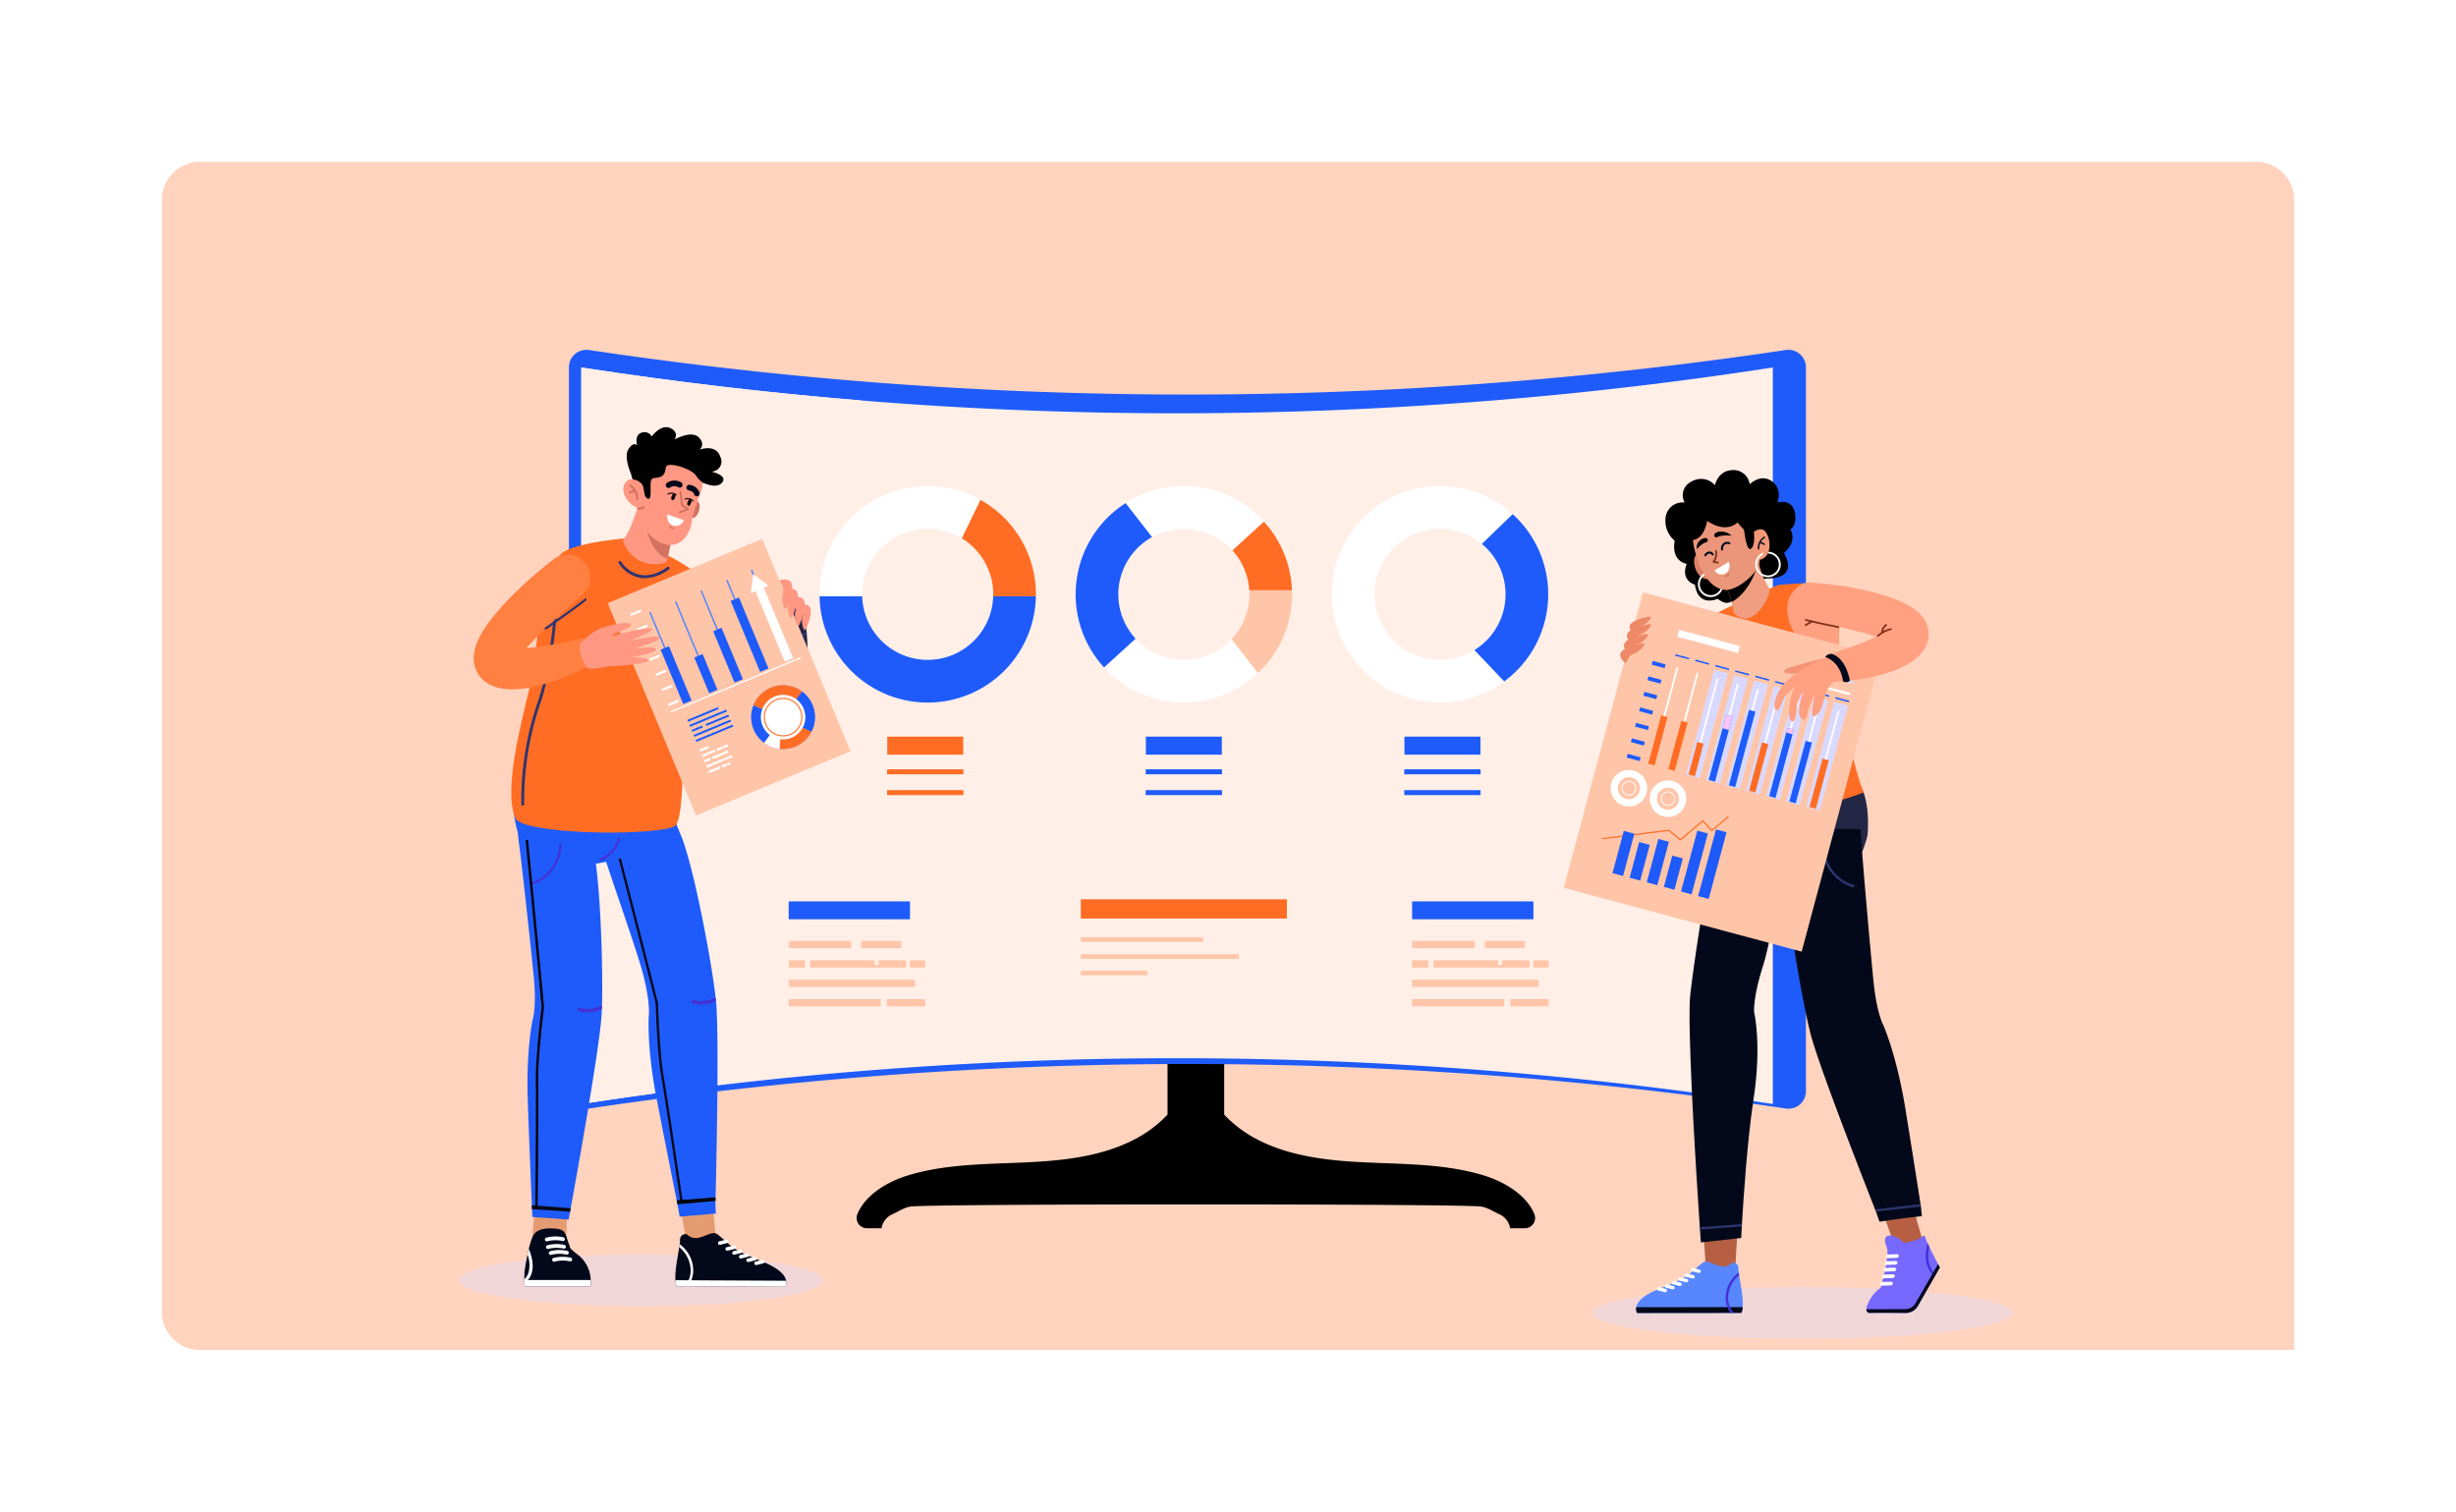 <svg xmlns="http://www.w3.org/2000/svg" xmlns:xlink="http://www.w3.org/1999/xlink" width="645" height="397" viewBox="0 0 645 397">
  <defs>
    <filter id="Rectangle_19434" x="0" y="0" width="645" height="397" filterUnits="userSpaceOnUse">
      <feOffset input="SourceAlpha"/>
      <feGaussianBlur stdDeviation="7.5" result="blur"/>
      <feFlood flood-color="#0c2464" flood-opacity="0.129"/>
      <feComposite operator="in" in2="blur"/>
      <feComposite in="SourceGraphic"/>
    </filter>
    <clipPath id="clip-path">
      <rect id="Rectangle_32378" data-name="Rectangle 32378" width="408.006" height="259.733" fill="none"/>
    </clipPath>
    <clipPath id="clip-path-2">
      <rect id="Rectangle_32377" data-name="Rectangle 32377" width="408.006" height="259.733" fill="#ffc5a9"/>
    </clipPath>
    <linearGradient id="linear-gradient" x1="0.5" x2="0.5" y2="1" gradientUnits="objectBoundingBox">
      <stop offset="0" stop-color="#1e5bfa"/>
      <stop offset="1" stop-color="#1e5bfa"/>
    </linearGradient>
    <clipPath id="clip-path-3">
      <rect id="Rectangle_32292" data-name="Rectangle 32292" width="95.67" height="13.64" fill="none"/>
    </clipPath>
    <clipPath id="clip-path-4">
      <rect id="Rectangle_32321" data-name="Rectangle 32321" width="110.307" height="13.64" fill="none"/>
    </clipPath>
  </defs>
  <g id="Performance_evaluation_and_incentives_image_" data-name="Performance evaluation and incentives image " transform="translate(-945.5 -8354.5)">
    <g id="Exceptional_Customer_Experience_image" data-name="Exceptional Customer Experience image">
      <g id="Remove_distraction_image" data-name="Remove distraction image" transform="translate(0 -19)">
        <g id="Group_90114" data-name="Group 90114">
          <g id="Group_89787" data-name="Group 89787" transform="translate(690 5412)">
            <g id="Group_66736" data-name="Group 66736" transform="translate(33 -426)">
              <g id="Prioritize_" data-name="Prioritize " transform="translate(245 3410)">
                <g transform="matrix(1, 0, 0, 1, -22.5, -22.5)" filter="url(#Rectangle_19434)">
                  <rect id="Rectangle_19434-2" data-name="Rectangle 19434" width="600" height="352" rx="10" transform="translate(22.5 22.5)" fill="#fff"/>
                </g>
                <path id="Rectangle_22105" data-name="Rectangle 22105" d="M10,0H550a10,10,0,0,1,10,10V312a0,0,0,0,1,0,0H10A10,10,0,0,1,0,302V10A10,10,0,0,1,10,0Z" transform="translate(20 20)" fill="#ff6d24" opacity="0.3"/>
              </g>
            </g>
          </g>
        </g>
      </g>
    </g>
    <g id="Group_94296" data-name="Group 94296" transform="translate(1066 8446.365)">
      <g id="Group_94295" data-name="Group 94295" clip-path="url(#clip-path)">
        <g id="Group_94294" data-name="Group 94294">
          <g id="Group_94293" data-name="Group 94293" clip-path="url(#clip-path-2)">
            <path id="Path_144585" data-name="Path 144585" d="M342.154,313.755a2.708,2.708,0,0,0,2.544-3.685c-2.069-5.09-7.914-8.582-13.472-10.25-9.785-2.936-20.169-2.885-30.374-3.344s-20.715-1.545-29.68-6.443a32.345,32.345,0,0,1-7.941-6.128V222.5H248.35V283.9a32.359,32.359,0,0,1-7.941,6.128c-8.965,4.9-19.475,5.985-29.68,6.443s-20.59.408-30.374,3.344c-5.558,1.668-11.4,5.159-13.472,10.25a2.708,2.708,0,0,0,2.544,3.685l4.038,0-.216-.036a4.907,4.907,0,0,1,2.985-3.709c1.507-.7,3.2-1.837,4.854-1.983,8.138-.719,141.265-.719,149.4,0,1.654.147,3.347,1.285,4.854,1.983a4.906,4.906,0,0,1,2.984,3.709l-.215.036Z" transform="translate(-62.23 -83.064)"/>
            <path id="Path_144586" data-name="Path 144586" d="M307.2,314.045h-.086a4.254,4.254,0,0,1-4.254-4.254V291.905a4.254,4.254,0,0,1,4.254-4.253h.086a4.254,4.254,0,0,1,4.254,4.253v17.886a4.254,4.254,0,0,1-4.254,4.254" transform="translate(-113.066 -107.388)"/>
            <path id="Path_144587" data-name="Path 144587" d="M365.718,199.243a1062,1062,0,0,0-314.291,0,4.593,4.593,0,0,1-5.279-4.538V4.589A4.593,4.593,0,0,1,51.427.051a1061.978,1061.978,0,0,0,314.291,0A4.593,4.593,0,0,1,371,4.589V194.706a4.593,4.593,0,0,1-5.279,4.538" transform="translate(-17.228 0)" fill="url(#linear-gradient)"/>
            <path id="Path_144588" data-name="Path 144588" d="M364.244,200.827a1023.174,1023.174,0,0,0-312.924,0V7.4a1023.134,1023.134,0,0,0,312.924,0Z" transform="translate(-19.159 -2.764)" fill="#ffefe7"/>
            <path id="Path_144589" data-name="Path 144589" d="M51.32,7.4V200.827q12.438-1.919,24.9-3.521l48.5-181.265q-36.756-3-73.394-8.638" transform="translate(-19.159 -2.764)" fill="#ffefe7"/>
            <path id="Path_144590" data-name="Path 144590" d="M179.555,57.1a28.421,28.421,0,1,0,28.421,28.421A28.421,28.421,0,0,0,179.555,57.1m0,45.631a17.209,17.209,0,1,1,17.209-17.209,17.209,17.209,0,0,1-17.209,17.209" transform="translate(-56.423 -21.319)" fill="#fff"/>
            <path id="Path_144591" data-name="Path 144591" d="M179.563,119.978a17.206,17.206,0,0,1-17.2-16.688H151.155a28.413,28.413,0,0,0,56.817,0H196.759a17.206,17.206,0,0,1-17.2,16.688" transform="translate(-56.43 -38.561)" fill="#1e5bfa"/>
            <path id="Path_144592" data-name="Path 144592" d="M215.678,62.865l-4.906,10.113a17.2,17.2,0,0,1,8.256,14.7c0,.175-.008.348-.013.521h11.212c0-.174.013-.347.013-.521a28.408,28.408,0,0,0-14.563-24.812" transform="translate(-78.687 -23.469)" fill="#ff6d24"/>
            <path id="Path_144593" data-name="Path 144593" d="M286.9,57.1a28.421,28.421,0,1,0,28.421,28.421A28.422,28.422,0,0,0,286.9,57.1m0,45.631a17.209,17.209,0,1,1,17.21-17.209,17.209,17.209,0,0,1-17.21,17.209" transform="translate(-96.499 -21.319)" fill="#fff"/>
            <path id="Path_144594" data-name="Path 144594" d="M294.724,68.318a17.152,17.152,0,0,1,12.755,5.672l8.285-7.554a28.392,28.392,0,0,0-36.333-4.86l6.942,8.919a17.107,17.107,0,0,1,8.351-2.177" transform="translate(-104.319 -21.319)" fill="#fff"/>
            <path id="Path_144595" data-name="Path 144595" d="M339.828,90.042a28.31,28.31,0,0,0-7.355-18.048l-8.285,7.554a17.137,17.137,0,0,1,4.421,10.494Z" transform="translate(-121.028 -26.877)" fill="#ff6d24"/>
            <path id="Path_144596" data-name="Path 144596" d="M278.553,73.158l-6.942-8.919a28.4,28.4,0,0,0-13.1,22.908c-.013.347-.026.693-.026,1.043a28.315,28.315,0,0,0,7.467,19.2l8.285-7.554a17.143,17.143,0,0,1-4.54-11.644c0-.35.014-.7.034-1.043a17.2,17.2,0,0,1,8.824-13.989" transform="translate(-96.499 -23.982)" fill="#1e5bfa"/>
            <path id="Path_144597" data-name="Path 144597" d="M339.719,101.837c0-.35-.014-.7-.026-1.043h-11.22c.021.345.034.692.034,1.043a17.143,17.143,0,0,1-4.682,11.793l6.935,8.909a28.334,28.334,0,0,0,8.96-20.7" transform="translate(-120.893 -37.629)" fill="#ffc5a9"/>
            <path id="Path_144598" data-name="Path 144598" d="M394.252,57.1a28.421,28.421,0,1,0,28.421,28.421A28.421,28.421,0,0,0,394.252,57.1m0,45.631a17.209,17.209,0,1,1,17.209-17.209,17.209,17.209,0,0,1-17.209,17.209" transform="translate(-136.575 -21.319)" fill="#fff"/>
            <path id="Path_144599" data-name="Path 144599" d="M433.781,89.914a17.2,17.2,0,0,1-8.164,14.64l7.817,8.237a28.418,28.418,0,0,0,2.227-43.933l-8.092,7.821a17.172,17.172,0,0,1,6.212,13.235" transform="translate(-158.895 -25.707)" fill="#1e5bfa"/>
            <rect id="Rectangle_32263" data-name="Rectangle 32263" width="31.856" height="4.693" transform="translate(86.624 144.846)" fill="#1e5bfa"/>
            <rect id="Rectangle_32264" data-name="Rectangle 32264" width="16.419" height="1.91" transform="translate(86.625 155.212)" fill="#ffc5a9"/>
            <rect id="Rectangle_32265" data-name="Rectangle 32265" width="10.484" height="1.91" transform="translate(105.721 155.212)" fill="#ffc5a9"/>
            <path id="Path_144600" data-name="Path 144600" d="M165.226,255.806v1.273h-1.071v-1.273H147.2v1.91h25.253v-1.91Z" transform="translate(-54.954 -95.5)" fill="#ffc5a9"/>
            <rect id="Rectangle_32266" data-name="Rectangle 32266" width="4.283" height="1.91" transform="translate(86.625 160.307)" fill="#ffc5a9"/>
            <rect id="Rectangle_32267" data-name="Rectangle 32267" width="4.016" height="1.91" transform="translate(118.481 160.307)" fill="#ffc5a9"/>
            <rect id="Rectangle_32268" data-name="Rectangle 32268" width="33.2" height="1.91" transform="translate(86.624 165.401)" fill="#ffc5a9"/>
            <rect id="Rectangle_32269" data-name="Rectangle 32269" width="24.182" height="1.91" transform="translate(86.625 170.495)" fill="#ffc5a9"/>
            <rect id="Rectangle_32270" data-name="Rectangle 32270" width="10.083" height="1.91" transform="translate(112.413 170.495)" fill="#ffc5a9"/>
            <path id="Path_144778" data-name="Path 144778" d="M0,0H31.856V4.693H0Z" transform="translate(250.354 144.846)" fill="#1e5bfa"/>
            <rect id="Rectangle_32272" data-name="Rectangle 32272" width="16.419" height="1.91" transform="translate(250.353 155.212)" fill="#ffc5a9"/>
            <rect id="Rectangle_32273" data-name="Rectangle 32273" width="10.484" height="1.91" transform="translate(269.449 155.212)" fill="#ffc5a9"/>
            <path id="Path_144601" data-name="Path 144601" d="M426.492,255.806v1.273h-1.071v-1.273H408.467v1.91H433.72v-1.91Z" transform="translate(-152.492 -95.5)" fill="#ffc5a9"/>
            <rect id="Rectangle_32274" data-name="Rectangle 32274" width="4.283" height="1.91" transform="translate(250.353 160.307)" fill="#ffc5a9"/>
            <rect id="Rectangle_32275" data-name="Rectangle 32275" width="4.016" height="1.91" transform="translate(282.209 160.307)" fill="#ffc5a9"/>
            <rect id="Rectangle_32276" data-name="Rectangle 32276" width="33.2" height="1.91" transform="translate(250.354 165.401)" fill="#ffc5a9"/>
            <rect id="Rectangle_32277" data-name="Rectangle 32277" width="24.182" height="1.91" transform="translate(250.353 170.495)" fill="#ffc5a9"/>
            <rect id="Rectangle_32278" data-name="Rectangle 32278" width="10.083" height="1.91" transform="translate(276.141 170.495)" fill="#ffc5a9"/>
            <rect id="Rectangle_32279" data-name="Rectangle 32279" width="19.95" height="4.738" transform="translate(112.522 101.58)" fill="#ff6d24"/>
            <rect id="Rectangle_32280" data-name="Rectangle 32280" width="20.037" height="1.308" transform="translate(112.478 110.16)" fill="#ff6d24"/>
            <rect id="Rectangle_32281" data-name="Rectangle 32281" width="20.037" height="1.308" transform="translate(112.478 115.627)" fill="#ff6d24"/>
            <rect id="Rectangle_32282" data-name="Rectangle 32282" width="19.951" height="4.738" transform="translate(180.43 101.58)" fill="#1e5bfa"/>
            <rect id="Rectangle_32283" data-name="Rectangle 32283" width="20.036" height="1.308" transform="translate(180.387 110.16)" fill="#1e5bfa"/>
            <rect id="Rectangle_32284" data-name="Rectangle 32284" width="20.036" height="1.308" transform="translate(180.387 115.627)" fill="#1e5bfa"/>
            <rect id="Rectangle_32285" data-name="Rectangle 32285" width="19.951" height="4.738" transform="translate(248.338 101.58)" fill="#1e5bfa"/>
            <rect id="Rectangle_32286" data-name="Rectangle 32286" width="20.037" height="1.308" transform="translate(248.295 110.16)" fill="#1e5bfa"/>
            <rect id="Rectangle_32287" data-name="Rectangle 32287" width="20.037" height="1.308" transform="translate(248.295 115.627)" fill="#1e5bfa"/>
            <path id="Path_144779" data-name="Path 144779" d="M0,0H54.116V5.057H0Z" transform="translate(163.347 144.293)" fill="#ff6d24"/>
            <rect id="Rectangle_32289" data-name="Rectangle 32289" width="32.142" height="1.203" transform="translate(163.347 154.27)" fill="#ffc5a9"/>
            <rect id="Rectangle_32290" data-name="Rectangle 32290" width="41.515" height="1.203" transform="translate(163.347 158.742)" fill="#ffc5a9"/>
            <rect id="Rectangle_32291" data-name="Rectangle 32291" width="17.436" height="1.203" transform="translate(163.347 163.041)" fill="#ffc5a9"/>
            <g id="Group_94289" data-name="Group 94289" transform="translate(0 237.524)" opacity="0.4" style="mix-blend-mode: multiply;isolation: isolate">
              <g id="Group_94288" data-name="Group 94288">
                <g id="Group_94287" data-name="Group 94287" clip-path="url(#clip-path-3)">
                  <path id="Path_144602" data-name="Path 144602" d="M95.67,385.844c0,3.766-21.417,6.82-47.835,6.82S0,389.61,0,385.844s21.417-6.82,47.835-6.82,47.835,3.054,47.835,6.82" transform="translate(0 -379.024)" fill="#d9d9ff"/>
                </g>
              </g>
            </g>
            <path id="Path_144603" data-name="Path 144603" d="M101.112,356.119,102,366.63l-7.8.12-1.772-10.1Z" transform="translate(-34.507 -132.949)" fill="#e59b72"/>
            <path id="Path_144604" data-name="Path 144604" d="M119.6,384.242l-28.48-.141a3.98,3.98,0,0,1-.367-1.584c-.166-2.41.621-6.25,1.01-8.673.047-.283.087-.547.119-.786a8.349,8.349,0,0,0,.09-.99,1.453,1.453,0,0,1,1.759-1.631c2.868,2.84,6.152-1.382,8.051.018,0,0,.818.593,3.069,2.638s6.09,3.407,9.356,4.793c4.217,1.787,5.408,3.558,5.636,4.775a2.225,2.225,0,0,1-.242,1.581" transform="translate(-33.873 -138.192)" fill="#03091a"/>
            <path id="Path_144605" data-name="Path 144605" d="M119.617,391.6l-28.48-.141a3.981,3.981,0,0,1-.367-1.584l29.089.144a2.225,2.225,0,0,1-.242,1.581" transform="translate(-33.887 -145.552)" fill="#fff"/>
            <path id="Path_144606" data-name="Path 144606" d="M94.645,385.84l-.846,0a6.247,6.247,0,0,0,1.553-4.552,8.031,8.031,0,0,0-2.97-5.715c.048-.283.088-.547.119-.786a8.724,8.724,0,0,1,3.53,6.47,6.912,6.912,0,0,1-1.386,4.587" transform="translate(-34.488 -139.917)" fill="#fff"/>
            <path id="Path_144607" data-name="Path 144607" d="M112.2,376.7a.47.47,0,0,1-.108-.926l1.782-.433a.469.469,0,1,1,.221.912l-1.781.432a.472.472,0,0,1-.113.014" transform="translate(-41.715 -140.12)" fill="#fff"/>
            <path id="Path_144608" data-name="Path 144608" d="M109.077,374.234a.47.47,0,0,1-.108-.926l1.782-.432a.469.469,0,1,1,.221.912l-1.781.433a.5.5,0,0,1-.113.013" transform="translate(-40.547 -139.2)" fill="#fff"/>
            <path id="Path_144609" data-name="Path 144609" d="M115.035,378.364a.47.47,0,0,1-.109-.926l1.782-.432a.469.469,0,1,1,.221.912l-1.781.433a.471.471,0,0,1-.113.013" transform="translate(-42.771 -140.742)" fill="#fff"/>
            <path id="Path_144610" data-name="Path 144610" d="M117.865,379.964a.469.469,0,0,1-.108-.926l1.781-.433a.47.47,0,0,1,.222.912l-1.782.432a.468.468,0,0,1-.113.014" transform="translate(-43.828 -141.339)" fill="#fff"/>
            <path id="Path_144611" data-name="Path 144611" d="M120.954,381.447a.469.469,0,0,1-.108-.926l1.782-.433a.469.469,0,0,1,.221.912l-1.781.432a.472.472,0,0,1-.113.014" transform="translate(-44.981 -141.893)" fill="#fff"/>
            <path id="Path_144612" data-name="Path 144612" d="M124.3,382.714a.469.469,0,0,1-.108-.926l1.781-.433a.469.469,0,0,1,.221.912l-1.781.432a.472.472,0,0,1-.113.014" transform="translate(-46.232 -142.365)" fill="#fff"/>
            <path id="Path_144613" data-name="Path 144613" d="M89.494,240.779c.117.928.221,1.772.3,2.509.018.189.037.384.058.6.779,9.242.083,41.137-.157,51.108-.012.333-.016.641-.024.921-.034,1.33.108,3.33.108,3.33l-9.521.811s-.313-1.973-.566-3.252c-.066-.309-.131-.648-.206-1.013-1.062-5.311-3.335-16.705-5.271-26.694-2.631-13.562-2.069-21.626-2.069-21.626s.537-3.233-1.494-11.093c-1.681-6.515-8.891-26.508-10.919-33.387-.41-1.387.98-2.9.98-2.9s13.232-9.121,17.687-5.052a33.531,33.531,0,0,1,1.743,3.793,40.109,40.109,0,0,1,1.886,5.274c2.893,9.577,6.247,27.4,7.467,36.677" transform="translate(-22.271 -72.422)" fill="#1e5bfa"/>
            <path id="Path_144614" data-name="Path 144614" d="M97.806,273.057a8.078,8.078,0,0,0,5.826-.606.459.459,0,0,0-.458-.8,7.293,7.293,0,0,1-5.318.459.459.459,0,0,0-.271.878c.074.023.147.045.221.065" transform="translate(-36.31 -101.394)" fill="#4333d6"/>
            <path id="Path_144615" data-name="Path 144615" d="M82.8,300.646h0a.308.308,0,0,1-.349-.261c-.037-.251-3.676-25.173-4.98-32.653-1.1-6.308-1.481-18.687-1.5-19.429-2.98-11.883-10.838-42.177-10.918-42.482a.308.308,0,1,1,.6-.155c.08.305,7.952,30.657,10.927,42.52a.333.333,0,0,1,.009.066c0,.128.375,12.946,1.5,19.374,1.3,7.488,4.945,32.419,4.982,32.67a.308.308,0,0,1-.257.349" transform="translate(-24.279 -76.695)" fill="#03091a"/>
            <path id="Path_144616" data-name="Path 144616" d="M39.959,359.441l-.375,8.766-8.917.168.642-8.24Z" transform="translate(-11.449 -134.189)" fill="#e59b72"/>
            <path id="Path_144617" data-name="Path 144617" d="M27.443,381.529c0,.069,0,.137,0,.2.007.308.02.584.033.821.031.521.069.842.069.842H44.858a9.547,9.547,0,0,0,.019-1.663,8.648,8.648,0,0,0-3.091-6.409c-3.272-2.53-2.009-2-2.68-3.155-.076-.128-.665-2.088-.728-2.223-.562-1.2-1.08-1.764-4.182-1.764-4.113,0-4.476,2-4.915,3.047a19.611,19.611,0,0,0-.684,2.443c-.1.438-.207.9-.31,1.381-.253,1.193-.49,2.438-.651,3.432a18,18,0,0,0-.194,3.046" transform="translate(-10.244 -137.452)" fill="#03091a"/>
            <path id="Path_144618" data-name="Path 144618" d="M27.444,384.79c0,.069,0,.137,0,.2.007.308.02.584.033.821a4.83,4.83,0,0,0,1.8-2.331c1.071-2.918-.575-6.419-.645-6.567l-.034.016c-.1.438-.207.9-.31,1.381A7.869,7.869,0,0,1,28.5,383.2a4.023,4.023,0,0,1-1.061,1.589" transform="translate(-10.246 -140.713)" fill="#fff"/>
            <path id="Path_144619" data-name="Path 144619" d="M27.449,389.8c.023.986.1,1.663.1,1.663H44.862a9.547,9.547,0,0,0,.019-1.663Z" transform="translate(-10.247 -145.525)" fill="#fff"/>
            <path id="Path_144620" data-name="Path 144620" d="M37.016,376.027a.5.5,0,0,0,.124-.016,8.566,8.566,0,0,1,4.013-.083.494.494,0,0,0,.263-.951,9.477,9.477,0,0,0-4.524.078.494.494,0,0,0,.123.971" transform="translate(-13.635 -139.903)" fill="#fff"/>
            <path id="Path_144621" data-name="Path 144621" d="M36.562,372.844a.5.5,0,0,0,.124-.016,8.566,8.566,0,0,1,4.013-.083.494.494,0,0,0,.263-.951,9.481,9.481,0,0,0-4.524.078.494.494,0,0,0,.123.972" transform="translate(-13.465 -138.715)" fill="#fff"/>
            <path id="Path_144622" data-name="Path 144622" d="M38.2,378.522a.493.493,0,0,0,.123-.016,8.634,8.634,0,0,1,4.014-.083.494.494,0,0,0,.263-.952,9.5,9.5,0,0,0-4.525.078.494.494,0,0,0,.124.972" transform="translate(-14.076 -140.834)" fill="#fff"/>
            <path id="Path_144623" data-name="Path 144623" d="M39.586,381.36a.5.5,0,0,0,.124-.016,8.646,8.646,0,0,1,4.014-.083.493.493,0,0,0,.263-.951,9.476,9.476,0,0,0-4.524.078.494.494,0,0,0,.123.971" transform="translate(-14.594 -141.894)" fill="#fff"/>
            <path id="Path_144624" data-name="Path 144624" d="M48.631,201.3q-.739.164-1.485.316c-6.358,1.285-13.032,1.806-17.7.818-2.3-.487-3.779-2.986-4.718-5.777-.256-.761-.431-1.557-.654-2.317a33.132,33.132,0,0,1-1.089-13.833l37.054-.611s1.143,1.864,2.411,4.294a47.632,47.632,0,0,1,2.568,5.674l0,.005a13.325,13.325,0,0,1,.764,3.017c.273,2.764-7.9,6.354-17.153,8.414" transform="translate(-8.472 -67.161)" fill="#1e5bfa"/>
            <path id="Path_144625" data-name="Path 144625" d="M46.848,246.531c-.029.936-.058,1.785-.1,2.525-.011.189-.023.385-.034.6-.666,9.25-6.306,40.651-8.091,50.464-.063.327-.115.631-.166.906-.241,1.308-.379,2.049-.379,2.049l-9.531-.677s-.035-.74-.086-2.043c-.017-.316-.029-.66-.046-1.033-.223-5.411-.7-17.02-1.062-27.189-.493-13.806,1.314-21.685,1.314-21.685s1.033-3.11.247-11.19c-.649-6.7-2.949-28-3.885-35.113-.19-1.434-.274-2.572-.274-2.572s14.929-3.913,18.7.8a3.776,3.776,0,0,1,.666,1.268,40.014,40.014,0,0,1,1.045,5.5c1.372,9.911,1.916,28.038,1.681,37.392" transform="translate(-9.242 -74.682)" fill="#1e5bfa"/>
            <path id="Path_144626" data-name="Path 144626" d="M50.1,276.338a8.081,8.081,0,0,0,5.827-.606.459.459,0,0,0-.459-.8,7.293,7.293,0,0,1-5.318.459.459.459,0,0,0-.271.878c.074.023.147.044.221.065" transform="translate(-18.502 -102.619)" fill="#4333d6"/>
            <path id="Path_144627" data-name="Path 144627" d="M40.8,359.257c-.059.326-.115.628-.165.9l-10-.671c-.013-.311-.027-.656-.043-1.031Z" transform="translate(-11.423 -133.823)" fill="#03091a"/>
            <path id="Path_144628" data-name="Path 144628" d="M30.284,217.634a.3.3,0,0,1-.068-.6,9.648,9.648,0,0,0,3.494-1.862,11,11,0,0,0,3.865-8.205.3.3,0,0,1,.6.037,11.624,11.624,0,0,1-4.107,8.653,10.029,10.029,0,0,1-3.717,1.964.286.286,0,0,1-.068.008" transform="translate(-11.193 -77.163)" fill="#4333d6"/>
            <path id="Path_144629" data-name="Path 144629" d="M30.833,302.055h0a.308.308,0,0,1-.3-.311c0-.254.278-25.439.152-33.03-.107-6.4,1.438-18.691,1.532-19.427-1.1-12.2-4.158-43.348-4.189-43.662a.308.308,0,0,1,.614-.06c.031.314,3.1,31.52,4.192,43.7a.3.3,0,0,1,0,.067c-.016.128-1.639,12.847-1.531,19.372.127,7.6-.149,32.793-.151,33.047a.309.309,0,0,1-.308.3" transform="translate(-10.46 -76.639)"/>
            <path id="Path_144630" data-name="Path 144630" d="M101.5,355.163c-.008.331-.016.638-.023.918l-9.98.89c-.061-.306-.128-.644-.2-1.012Z" transform="translate(-34.084 -132.592)"/>
            <path id="Path_144631" data-name="Path 144631" d="M59.283,210.587a.308.308,0,0,1-.078-.593,8.388,8.388,0,0,0,4.563-5.159.308.308,0,1,1,.592.17,8.857,8.857,0,0,1-4.932,5.562.3.3,0,0,1-.146.019" transform="translate(-22.03 -76.387)" fill="#4333d6"/>
            <path id="Path_144632" data-name="Path 144632" d="M52.572,78.934s-11.913.844-16.643,3.485c-6.4,3.571-6.86,25.851-9.079,35.465s-6.945,26.753-3.843,34.532c1.684,4.223,34.345,4.888,41.565,2.329,3.806-1.349,1.314-27.3,4.625-38.089s6.934-17.989,6.434-22.808c-.405-3.914-11.518-9.861-11.518-9.861Z" transform="translate(-8.207 -29.468)" fill="#ff6d24"/>
            <path id="Path_144633" data-name="Path 144633" d="M26.55,158.248a.377.377,0,0,1-.377-.37,79.785,79.785,0,0,1,4.414-27.134c3.567-10.733,4.509-26.971,4.518-27.134a.378.378,0,0,1,.755.043c-.009.164-.957,16.5-4.556,27.329a79.056,79.056,0,0,0-4.375,26.88.378.378,0,0,1-.37.385H26.55" transform="translate(-9.765 -38.548)" fill="#2f3470"/>
            <path id="Path_144636" data-name="Path 144636" d="M73.839,93.021a11.082,11.082,0,0,0,6.346-2.342.388.388,0,1,0-.493-.6c-.045.036-3.193,2.568-6.747,2.108a7.867,7.867,0,0,1-5.335-3.529.388.388,0,0,0-.629.456,8.605,8.605,0,0,0,5.871,3.845,7.675,7.675,0,0,0,.987.063" transform="translate(-24.978 -33.038)" fill="#2f3470"/>
            <path id="Path_144637" data-name="Path 144637" d="M98.284,63a1.517,1.517,0,0,1,1.07,1.575c.038,1.357-.9,3.5-2.218,3.06S98.284,63,98.284,63" transform="translate(-36.119 -23.518)" fill="#d17360"/>
            <path id="Path_144638" data-name="Path 144638" d="M71.554,44.811s-2.119-4.556-.709-6.67,2.268-.916,2.268-.916-.827-2.656,1.073-3.341a2.159,2.159,0,0,1,2.738.975s2.367-3.326,4.855-2.213,1.129,3.022,1.129,3.022,4.393-2.5,6.339-.6.226,3.266.226,3.266,4.327-1.7,5.493,1.926a2.65,2.65,0,0,1-2.4,3.82s4.6.972,2.75,2.985-6.643-.909-6.643-.909S74.151,42.63,71.554,44.811" transform="translate(-26.268 -12.102)"/>
            <path id="Path_144639" data-name="Path 144639" d="M68.792,74.444c.165,1.972,2.757,4.652,4.3,5.388a9.273,9.273,0,0,0,7.182.415l.806-3.751.164-.765.311-1.452-7.863-7.9-.453-.456-.306-.307-.189.3-.216.35.014.168c-1.429,3.5-1.856,5.663-3.753,8" transform="translate(-25.682 -24.498)" fill="#ff9783"/>
            <path id="Path_144640" data-name="Path 144640" d="M84.239,83.4c-3.475-1.644-4.8-5.269-5.281-7.228a8.828,8.828,0,0,0,5.454,3.463,5.425,5.425,0,0,0,.628.034Z" transform="translate(-29.477 -28.437)" fill="#d17360"/>
            <path id="Path_144641" data-name="Path 144641" d="M81.29,65.872a5.876,5.876,0,0,1-.629-.035c-3.9-.437-7.682-5.391-8.073-9.254-.005-.056-.01-.113-.014-.169-.009-.13-.018-.257-.019-.384l-.052-.018h0c-2.445-.832-4.439-4.159-3.23-6.168A2.03,2.03,0,0,1,71.4,48.663a14.126,14.126,0,0,1,.1-3.156c.63-3.683,4.461-8.253,11.223-5.4S90.6,48.587,89.3,51.928c-.741,1.906-1.373,3.866-1.778,5.2-.135.447-.246.825-.328,1.1-.1.35-.156.55-.156.55-.2,3.1-1.99,7.091-5.748,7.092" transform="translate(-25.726 -14.639)" fill="#ff9783"/>
            <path id="Path_144642" data-name="Path 144642" d="M87.335,68.979s-.306,2.448,1.708,2.94a2.127,2.127,0,0,0,2.594-1.466Z" transform="translate(-32.598 -25.752)" fill="#fff"/>
            <path id="Path_144643" data-name="Path 144643" d="M88.813,74.56a1.108,1.108,0,0,1-.553-.488.187.187,0,0,1,.333-.167.754.754,0,0,0,.765.358.186.186,0,0,1,.038.371,1.215,1.215,0,0,1-.583-.074" transform="translate(-32.943 -27.553)" fill="#d17360"/>
            <path id="Path_144644" data-name="Path 144644" d="M87.11,56.644a.743.743,0,0,1-.085-1.268,3.456,3.456,0,0,1,3.784-.107.742.742,0,1,1-.844,1.221,1.97,1.97,0,0,0-2.091.1.743.743,0,0,1-.765.051" transform="translate(-32.37 -20.432)" fill="#03091a"/>
            <path id="Path_144645" data-name="Path 144645" d="M97.766,59.505A.743.743,0,0,1,97.379,59c-.128-.615-1.121-.917-1.38-.965a.742.742,0,1,1,.267-1.46,3.128,3.128,0,0,1,2.566,2.123.742.742,0,0,1-1.066.811" transform="translate(-35.612 -21.115)" fill="#03091a"/>
            <path id="Path_144646" data-name="Path 144646" d="M96.727,63.575c-.172.48-.514.8-.763.707s-.311-.551-.139-1.031.514-.8.763-.707.312.551.14,1.031" transform="translate(-35.738 -23.344)"/>
            <path id="Path_144647" data-name="Path 144647" d="M94.616,62.519a.135.135,0,0,1,.032-.238,2.166,2.166,0,0,1,2.29.518.135.135,0,1,1-.207.172,1.926,1.926,0,0,0-1.993-.436.134.134,0,0,1-.122-.016" transform="translate(-35.301 -23.203)"/>
            <path id="Path_144648" data-name="Path 144648" d="M72.627,48.368a3.63,3.63,0,0,1,2.4,1.235c.8,1.1.327,3.491,1.61,3.848s.181-4.438,1.015-5.173,3.345.414,3.638-2.977c.165-1.914,6.769.33,7.862,1.955s2.816,3.111,2.908.984-3.854-8.511-8.108-9.386S75.1,38.134,73.208,42.2s-.58,6.166-.58,6.166" transform="translate(-26.948 -14.344)"/>
            <path id="Path_144649" data-name="Path 144649" d="M76.567,65.94a1.916,1.916,0,0,1-.686.386,2.453,2.453,0,0,1-1.151.059c-.006-.056-.01-.113-.014-.169-.011-.13-.018-.258-.019-.384l-.052-.018a2.544,2.544,0,0,0,.286.051,1.956,1.956,0,0,0,.494,0,1.446,1.446,0,0,0,.786-.338.27.27,0,0,1,.355.407" transform="translate(-27.867 -24.44)" fill="#d17360"/>
            <path id="Path_144650" data-name="Path 144650" d="M73.363,60.482a.27.27,0,0,1-.144-.273c.236-1.9-1.648-3.366-1.667-3.381a.27.27,0,0,1,.327-.429c.088.067,2.151,1.666,1.875,3.877a.269.269,0,0,1-.3.234.257.257,0,0,1-.09-.028" transform="translate(-26.673 -21.035)" fill="#d17360"/>
            <path id="Path_144651" data-name="Path 144651" d="M71.372,59.705a.275.275,0,0,1-.081-.065.269.269,0,0,1,.029-.38,1.852,1.852,0,0,1,1.8-.264.27.27,0,1,1-.187.506,1.313,1.313,0,0,0-1.26.168.27.27,0,0,1-.3.035" transform="translate(-26.59 -21.979)" fill="#d17360"/>
            <path id="Path_144652" data-name="Path 144652" d="M92.264,65.012a.27.27,0,0,1,.031-.493l1.693-.622-1.129-.743a.271.271,0,0,1-.12-.192l-.431-3.413a.27.27,0,0,1,.536-.068l.415,3.291,1.473.968a.27.27,0,0,1-.056.479l-2.2.807a.268.268,0,0,1-.217-.013" transform="translate(-34.39 -22.118)" fill="#d17360"/>
            <path id="Path_144653" data-name="Path 144653" d="M90.013,61.292c-.172.48-.514.8-.763.707s-.311-.551-.139-1.031.514-.8.763-.707.311.551.139,1.031" transform="translate(-33.231 -22.491)"/>
            <path id="Path_144654" data-name="Path 144654" d="M87.488,60.335a.134.134,0,0,1-.059-.059.135.135,0,0,1,.06-.181,2.164,2.164,0,0,1,2.338.224.135.135,0,0,1-.184.2,1.927,1.927,0,0,0-2.032-.18.135.135,0,0,1-.123,0" transform="translate(-32.635 -22.341)"/>
            <path id="Path_144655" data-name="Path 144655" d="M88.594,102.984l.157.572.149.519.3,1.016c.2.672.423,1.334.643,2,.439,1.322.916,2.628,1.418,3.928s1.034,2.593,1.6,3.877,1.162,2.567,1.81,3.835a60.208,60.208,0,0,0,4.469,7.52,41.983,41.983,0,0,0,2.874,3.644c.259.3.541.595.815.89.14.148.286.293.431.439l.217.218.226.217c.593.578,1.241,1.142,1.923,1.691a20.621,20.621,0,0,0,4.812,2.913,16.273,16.273,0,0,0,2.98.958l.2.044.049.011.134.026c.115.021.231.039.347.056.231.033.465.057.7.071s.5.009.753,0a6.787,6.787,0,0,0,.756-.073c.251-.041.5-.093.75-.157.124-.031.247-.066.368-.1s.226-.077.338-.12c.224-.084.445-.177.661-.279.053-.025.111-.052.157-.076l.14-.075c.092-.051.184-.1.275-.157.181-.108.361-.222.532-.341q.218-.159.428-.33l.207-.173.1-.089.05-.044.041-.039c.11-.1.217-.211.322-.32l.157-.165.076-.083c.027-.029.051-.056.07-.078.164-.195.324-.394.477-.6a11.037,11.037,0,0,0,1.115-1.943l.177-.413c.056-.135.1-.258.15-.388.1-.264.174-.493.257-.738a22.93,22.93,0,0,0,.647-2.576,41.76,41.76,0,0,0,.586-4.5,80.262,80.262,0,0,0,.189-8.354c-.025-1.365-.1-2.722-.175-4.077-.042-.677-.1-1.354-.15-2.03-.026-.339-.06-.678-.092-1.018l-.051-.513-.058-.533a5.032,5.032,0,0,0-10.017.129l-.008.117-.307,3.772c-.1,1.268-.219,2.533-.328,3.789-.244,2.508-.51,5-.881,7.34-.189,1.161-.4,2.3-.655,3.261a10.417,10.417,0,0,1-.381,1.219c-.029.063-.059.147-.083.186-.011.022-.024.053-.033.068a.186.186,0,0,0-.024.036c-.017.022-.019-.019.136-.242a1.727,1.727,0,0,1,.167-.216.406.406,0,0,0,.028-.033l.034-.039.07-.077c.048-.051.1-.1.15-.145l.019-.018.026-.025.054-.05c.036-.033.073-.065.112-.1.076-.063.155-.122.236-.176a3.594,3.594,0,0,1,.322-.214q.084-.05.169-.094l.188-.1a4.017,4.017,0,0,1,.434-.187q.111-.039.224-.073c.081-.028.164-.053.248-.076a4.156,4.156,0,0,1,.51-.1c.171-.023.339-.048.512-.056a4.881,4.881,0,0,1,.508,0,3.951,3.951,0,0,1,.454.04c.076.011.15.024.224.04l.056.012.018,0-.01,0-.043-.014a4.137,4.137,0,0,1-.744-.288,8.907,8.907,0,0,1-1.84-1.241c-.33-.284-.667-.588-1-.936l-.127-.127-.125-.135-.253-.268c-.167-.189-.337-.368-.5-.568a29.212,29.212,0,0,1-1.956-2.562q-.473-.69-.928-1.419c-.3-.483-.607-.978-.9-1.479-.59-1.007-1.158-2.049-1.7-3.115s-1.082-2.151-1.589-3.259q-.384-.828-.75-1.671c-.246-.56-.491-1.123-.73-1.69-.478-1.132-.932-2.279-1.379-3.425-.222-.573-.434-1.15-.648-1.72l-.311-.853-.28-.786-.075-.211a6.186,6.186,0,0,0-11.79,3.718" transform="translate(-32.994 -35.525)" fill="#242645"/>
            <path id="Path_144656" data-name="Path 144656" d="M100.875,125.242a.354.354,0,0,1-.1,0,.377.377,0,0,1-.323-.426c.019-.138,1.92-13.922,2.762-17.806a.378.378,0,1,1,.738.16c-.836,3.855-2.733,17.61-2.752,17.748a.378.378,0,0,1-.326.323" transform="translate(-37.501 -39.839)" fill="#2f3470"/>
            <path id="Path_144657" data-name="Path 144657" d="M134.1,120.8a10.079,10.079,0,0,0,1.424-.236,13.229,13.229,0,0,0,3.6-1.456.348.348,0,0,0-.368-.59c-.058.036-5.846,3.573-9.432.061a.347.347,0,1,0-.486.5A6.409,6.409,0,0,0,134.1,120.8" transform="translate(-48.057 -44.227)" fill="#2f3470"/>
            <path id="Path_144658" data-name="Path 144658" d="M123.575,144.235a.347.347,0,0,0,.315-.368,9.842,9.842,0,0,1,1.57-4.995.348.348,0,1,0-.581-.382,10.4,10.4,0,0,0-1.683,5.42.348.348,0,0,0,.369.325h.009" transform="translate(-45.989 -51.644)" fill="#2f3470"/>
            <path id="Path_144659" data-name="Path 144659" d="M119.728,141.805a.346.346,0,0,0,.237-.125,5.83,5.83,0,0,1,3.476-1.71.347.347,0,0,0-.1-.687,6.4,6.4,0,0,0-3.912,1.956.348.348,0,0,0,.3.566" transform="translate(-44.557 -51.997)" fill="#2f3470"/>
            <rect id="Rectangle_32293" data-name="Rectangle 32293" width="43.949" height="60.405" transform="matrix(0.923, -0.384, 0.384, 0.923, 39.096, 66.529)" fill="#ffc5a9"/>
            <path id="Path_144660" data-name="Path 144660" d="M138.628,145.706a8.374,8.374,0,1,1-10.955-4.5,8.375,8.375,0,0,1,10.955,4.5" transform="translate(-45.742 -52.474)" fill="#9994ff"/>
            <path id="Path_144661" data-name="Path 144661" d="M128,141.219a8.348,8.348,0,0,0-4.523,4.619l7.445,3.37.634-8.643a8.337,8.337,0,0,0-3.556.655" transform="translate(-46.097 -52.474)" fill="#ff6d24"/>
            <path id="Path_144662" data-name="Path 144662" d="M140.681,142.212a8.413,8.413,0,0,0-4.691-1.644l-.633,8.642.108.049Z" transform="translate(-50.533 -52.478)" fill="#ff6d24"/>
            <path id="Path_144663" data-name="Path 144663" d="M123.122,148.982a8.371,8.371,0,0,0,2.8,9.833l4.624-6.248.016-.216Z" transform="translate(-45.742 -55.619)" fill="#1e5bfa"/>
            <path id="Path_144664" data-name="Path 144664" d="M135.348,154.359l-.016.216.123-.167Z" transform="translate(-50.523 -57.626)" fill="#9994ff"/>
            <path id="Path_144665" data-name="Path 144665" d="M142.8,157.916l-7.687-3.479-.123.167-.574,7.835a8.368,8.368,0,0,0,8.385-4.522" transform="translate(-50.181 -57.656)" fill="#ff6d24"/>
            <path id="Path_144666" data-name="Path 144666" d="M127.952,160.951A8.415,8.415,0,0,0,132,162.538l.574-7.835Z" transform="translate(-47.768 -57.755)" fill="#fff"/>
            <path id="Path_144667" data-name="Path 144667" d="M140.745,143.192l-5.216,7.047,7.687,3.479a8.371,8.371,0,0,0-2.472-10.526" transform="translate(-50.597 -53.458)" fill="#1e5bfa"/>
            <path id="Path_144668" data-name="Path 144668" d="M137.8,148.188a5.845,5.845,0,1,1-7.647-3.141,5.845,5.845,0,0,1,7.647,3.141" transform="translate(-47.249 -53.981)" fill="#fff"/>
            <path id="Path_144669" data-name="Path 144669" d="M134.826,155.58a5.066,5.066,0,1,1,2.722-6.627,5.072,5.072,0,0,1-2.722,6.627m-3.795-9.084a4.778,4.778,0,1,0,6.251,2.567,4.783,4.783,0,0,0-6.251-2.567" transform="translate(-47.714 -54.446)" fill="#ff6d24"/>
            <rect id="Rectangle_32294" data-name="Rectangle 32294" width="2.486" height="0.572" transform="matrix(0.923, -0.385, 0.385, 0.923, 63.192, 104.996)" fill="#fff"/>
            <rect id="Rectangle_32295" data-name="Rectangle 32295" width="3.684" height="0.572" transform="translate(63.78 106.404) rotate(-22.67)" fill="#fff"/>
            <rect id="Rectangle_32296" data-name="Rectangle 32296" width="1.815" height="0.572" transform="translate(67.632 104.795) rotate(-22.663)" fill="#fff"/>
            <rect id="Rectangle_32297" data-name="Rectangle 32297" width="1.162" height="0.572" transform="translate(69.441 104.04) rotate(-22.663)" fill="#fff"/>
            <rect id="Rectangle_32298" data-name="Rectangle 32298" width="1.76" height="0.572" transform="translate(64.368 107.813) rotate(-22.676)" fill="#fff"/>
            <rect id="Rectangle_32299" data-name="Rectangle 32299" width="4.521" height="0.572" transform="translate(66.428 106.952) rotate(-22.669)" fill="#fff"/>
            <rect id="Rectangle_32300" data-name="Rectangle 32300" width="2.069" height="0.572" transform="translate(69.78 107.206) rotate(-22.663)" fill="#fff"/>
            <rect id="Rectangle_32301" data-name="Rectangle 32301" width="5.028" height="0.572" transform="translate(64.956 109.221) rotate(-22.669)" fill="#fff"/>
            <rect id="Rectangle_32302" data-name="Rectangle 32302" width="3.176" height="0.572" transform="translate(65.545 110.63) rotate(-22.675)" fill="#fff"/>
            <rect id="Rectangle_32303" data-name="Rectangle 32303" width="1.361" height="0.572" transform="translate(68.928 109.216) rotate(-22.663)" fill="#fff"/>
            <rect id="Rectangle_32304" data-name="Rectangle 32304" width="0.789" height="0.572" transform="translate(70.368 108.614) rotate(-22.655)" fill="#fff"/>
            <rect id="Rectangle_32305" data-name="Rectangle 32305" width="8.722" height="0.535" transform="translate(59.988 97.197) rotate(-22.611)" fill="#1e5bfa"/>
            <rect id="Rectangle_32306" data-name="Rectangle 32306" width="10.492" height="0.535" transform="translate(60.537 98.514) rotate(-22.61)" fill="#1e5bfa"/>
            <rect id="Rectangle_32307" data-name="Rectangle 32307" width="6.481" height="0.535" transform="translate(64.788 98.288) rotate(-22.608)" fill="#1e5bfa"/>
            <rect id="Rectangle_32308" data-name="Rectangle 32308" width="3.056" height="0.535" transform="translate(61.085 99.831) rotate(-22.611)" fill="#1e5bfa"/>
            <rect id="Rectangle_32309" data-name="Rectangle 32309" width="10.492" height="0.535" transform="translate(61.634 101.148) rotate(-22.61)" fill="#1e5bfa"/>
            <rect id="Rectangle_32310" data-name="Rectangle 32310" width="10.492" height="0.535" transform="translate(62.182 102.465) rotate(-22.61)" fill="#1e5bfa"/>
            <rect id="Rectangle_32311" data-name="Rectangle 32311" width="0.394" height="25.65" transform="translate(49.995 68.945) rotate(-22.566)" fill="#5886ff"/>
            <rect id="Rectangle_32312" data-name="Rectangle 32312" width="0.394" height="25.65" transform="translate(56.73 66.14) rotate(-22.566)" fill="#5886ff"/>
            <rect id="Rectangle_32313" data-name="Rectangle 32313" width="0.394" height="25.65" transform="translate(63.465 63.336) rotate(-22.566)" fill="#5886ff"/>
            <rect id="Rectangle_32314" data-name="Rectangle 32314" width="0.394" height="25.65" transform="translate(70.199 60.531) rotate(-22.566)" fill="#5886ff"/>
            <rect id="Rectangle_32315" data-name="Rectangle 32315" width="0.394" height="25.65" transform="translate(76.669 57.837) rotate(-22.566)" fill="#5886ff"/>
            <rect id="Rectangle_32316" data-name="Rectangle 32316" width="2.373" height="15.459" transform="translate(52.991 78.737) rotate(-22.603)" fill="#1e5bfa"/>
            <rect id="Rectangle_32317" data-name="Rectangle 32317" width="2.372" height="10.158" transform="translate(61.826 80.8) rotate(-22.603)" fill="#1e5bfa"/>
            <rect id="Rectangle_32318" data-name="Rectangle 32318" width="2.373" height="14.614" transform="translate(66.794 73.905) rotate(-22.603)" fill="#1e5bfa"/>
            <rect id="Rectangle_32319" data-name="Rectangle 32319" width="2.372" height="20.185" transform="matrix(0.923, -0.384, 0.384, 0.923, 71.379, 65.96)" fill="#1e5bfa"/>
            <rect id="Rectangle_32320" data-name="Rectangle 32320" width="37.015" height="0.328" transform="translate(55.6 94.923) rotate(-22.61)" fill="#fff"/>
            <path id="Path_144670" data-name="Path 144670" d="M126.984,97.049,122.991,94l-.647,4.983,1.225-.51,7.714,18.521,2.19-.912-7.713-18.521Z" transform="translate(-45.675 -35.092)" fill="#fff"/>
            <path id="Path_144671" data-name="Path 144671" d="M90.468,146.915a.3.3,0,0,1-.161.392l-2.276.948a.3.3,0,0,1-.23-.553l2.275-.948a.3.3,0,0,1,.392.161" transform="translate(-32.71 -54.779)" fill="#fff"/>
            <path id="Path_144672" data-name="Path 144672" d="M87.845,140.619a.3.3,0,0,1-.161.392l-2.276.948a.3.3,0,0,1-.23-.553l2.275-.948a.3.3,0,0,1,.392.161" transform="translate(-31.731 -52.428)" fill="#fff"/>
            <path id="Path_144673" data-name="Path 144673" d="M85.223,134.322a.3.3,0,0,1-.161.392l-2.276.948a.3.3,0,0,1-.23-.553l2.275-.948a.3.3,0,0,1,.392.161" transform="translate(-30.752 -50.077)" fill="#fff"/>
            <path id="Path_144674" data-name="Path 144674" d="M82.6,128.026a.3.3,0,0,1-.161.392l-2.275.948a.3.3,0,0,1-.231-.553l2.276-.948a.3.3,0,0,1,.391.161" transform="translate(-29.773 -47.727)" fill="#fff"/>
            <path id="Path_144675" data-name="Path 144675" d="M79.978,121.729a.3.3,0,0,1-.161.391l-2.276.948a.3.3,0,0,1-.23-.553l2.275-.948a.3.3,0,0,1,.392.161" transform="translate(-28.794 -45.376)" fill="#fff"/>
            <path id="Path_144676" data-name="Path 144676" d="M77.356,115.433a.3.3,0,0,1-.161.392l-2.276.948a.3.3,0,0,1-.23-.553l2.275-.948a.3.3,0,0,1,.392.161" transform="translate(-27.815 -43.026)" fill="#fff"/>
            <path id="Path_144677" data-name="Path 144677" d="M74.734,109.136a.3.3,0,0,1-.161.392l-2.276.948a.3.3,0,0,1-.23-.553l2.275-.948a.3.3,0,0,1,.392.161" transform="translate(-26.836 -40.675)" fill="#fff"/>
            <path id="Path_144678" data-name="Path 144678" d="M134.393,96.485s2.149-.9,3.048.556-.555,5.226-1.156,6.516-1.467-1.946-1.09-3.384a3.163,3.163,0,0,0-.074-2.238Z" transform="translate(-50.173 -35.918)" fill="#ff9783"/>
            <path id="Path_144679" data-name="Path 144679" d="M139.471,103.9s2.292-1.021,3.192.436-.555,5.226-1.155,6.516-1.468-1.946-1.09-3.384a2.393,2.393,0,0,0-.128-2.06Z" transform="translate(-52.068 -38.66)" fill="#ff9783"/>
            <path id="Path_144680" data-name="Path 144680" d="M142.6,107.052s2.025-.9,2.819.385-.49,4.617-1.021,5.755-1.3-1.719-.963-2.989a2.113,2.113,0,0,0-.113-1.82Z" transform="translate(-53.238 -39.851)" fill="#ff9783"/>
            <path id="Path_144681" data-name="Path 144681" d="M136.522,100.433s2.293-1.02,3.192.436-.555,5.226-1.155,6.516-1.468-1.946-1.09-3.384a2.393,2.393,0,0,0-.128-2.06Z" transform="translate(-50.967 -37.365)" fill="#ff9783"/>
            <path id="Path_144682" data-name="Path 144682" d="M35.214,107.779c-.11.019-.256.051-.389.078l-.408.088-.823.174q-.823.181-1.651.349-1.651.345-3.291.662c-2.184.419-4.355.788-6.443,1.032-.522.058-1.037.116-1.545.155s-1,.068-1.484.087-.946.019-1.384,0a10.549,10.549,0,0,1-1.193-.1,4.273,4.273,0,0,1-.807-.189c-.073-.034-.133-.062-.126-.078s-.008-.006.006-.008a.077.077,0,0,1,.027,0s.034.006.049.012l.026.011.031.016.055.029a3.131,3.131,0,0,1,.51.357,3.53,3.53,0,0,1,.567.618,3.711,3.711,0,0,1,.443.788,3.658,3.658,0,0,1,.222.737,3.274,3.274,0,0,1,.06.53c.008.132,0,.242,0,.307-.009.142-.013.175.01.15.042-.052.164-.3.343-.575s.41-.618.674-.966c.526-.7,1.156-1.458,1.835-2.212s1.4-1.525,2.156-2.287,1.528-1.524,2.316-2.287c1.582-1.517,3.216-3.031,4.872-4.533l2.495-2.251,2.465-2.208.068-.061a5.978,5.978,0,0,0-7.572-9.238l-.387.291-.365.279-.717.557c-.475.372-.94.753-1.406,1.132s-.928.761-1.385,1.151-.914.78-1.366,1.177c-1.808,1.587-3.581,3.229-5.306,4.966a71.813,71.813,0,0,0-5.047,5.583,40.058,40.058,0,0,0-2.4,3.308c-.39.61-.778,1.263-1.157,1.993a15.449,15.449,0,0,0-1.075,2.6,10.983,10.983,0,0,0-.394,1.841,9.219,9.219,0,0,0-.072,1.174,8.6,8.6,0,0,0,.123,1.4A7.843,7.843,0,0,0,6.814,116a7.477,7.477,0,0,0,2,2.821,7.774,7.774,0,0,0,1.208.873l.149.086.071.04.053.029.22.111c.145.071.3.151.437.208l.426.177c.144.06.273.1.41.15a12.055,12.055,0,0,0,1.542.417,14.955,14.955,0,0,0,2.64.272,23.574,23.574,0,0,0,4.372-.356,38.468,38.468,0,0,0,3.845-.856,59.088,59.088,0,0,0,7.034-2.448q1.69-.7,3.329-1.49.819-.4,1.631-.813c.27-.138.538-.284.808-.428l.407-.22.424-.236a3.552,3.552,0,0,0-2.335-6.6Z" transform="translate(-2.331 -32.027)" fill="#ff8040"/>
            <path id="Path_144683" data-name="Path 144683" d="M50.834,119.912c.189-.692,1.327-1.2,2-1.861a11.142,11.142,0,0,1,3.552-2.267c1.59-.525,6.356-1.812,7.568-1.131s-2.813,2.111-3.633,2.42a3.321,3.321,0,0,0-1.26.823s9.488-2.564,10.389-1.916-4.352,2.648-5.654,3.134c0,0,7.257-1.535,7.7-.944.887,1.187-7.121,3.124-7.121,3.124s6.17-.98,6.3.038c.14,1.079-6.472,2.112-6.472,2.112s4.116-.052,4.63.775-8.119,1.6-9.461,1.561-4.59.953-6.309.6c-1.169-.236-2.828-4.28-2.232-6.472" transform="translate(-18.931 -42.731)" fill="#ff9783"/>
            <path id="Path_144684" data-name="Path 144684" d="M36.069,112.3a.3.3,0,0,0,.339,0c.073-.05,7.372-5.091,10.442-7.589a.3.3,0,0,0-.38-.466c-3.051,2.483-10.33,7.51-10.4,7.561a.3.3,0,0,0,0,.5" transform="translate(-13.416 -38.893)" fill="#2f3470"/>
            <g id="Group_94292" data-name="Group 94292" transform="translate(297.699 246.093)" opacity="0.4" style="mix-blend-mode: multiply;isolation: isolate">
              <g id="Group_94291" data-name="Group 94291">
                <g id="Group_94290" data-name="Group 94290" clip-path="url(#clip-path-4)">
                  <path id="Path_144688" data-name="Path 144688" d="M585.354,399.518c0,3.766-24.693,6.82-55.154,6.82s-55.153-3.054-55.153-6.82,24.693-6.82,55.153-6.82,55.154,3.054,55.154,6.82" transform="translate(-475.047 -392.698)" fill="#d9d9ff"/>
                </g>
              </g>
            </g>
            <path id="Path_144689" data-name="Path 144689" d="M605.436,361.79l2.079,7.18c-2.507,2.108-4.976,1.856-7.434.987l-2.521-6.893Z" transform="translate(-223.086 -135.066)" fill="#b65f42"/>
            <path id="Path_144690" data-name="Path 144690" d="M609.172,379.55l-.981,1.713-.327.573-4.468,7.809a3.66,3.66,0,0,1-3.218,1.842c-2.391-.026-6.313-.057-9.291-.014a.863.863,0,0,1-1-.961c.006-1.639,2.257-4.874,3.742-5.566,0,0,2.459-8.648,1.607-10.66-1.456-3.436.683-3.612,2.766-2.562,1.06.533,1.342,1.324,2.129,1.334a14.36,14.36,0,0,0,3.957-1.241s.994-1.332,1.318-.019a9.92,9.92,0,0,0,.55,1.384c.133.3.285.618.448.958.746,1.555,1.725,3.44,2.3,4.525.286.543.469.886.469.886" transform="translate(-220.223 -138.563)" fill="#7768ff"/>
            <path id="Path_144691" data-name="Path 144691" d="M617.476,382.47l-.327.573c-1.694-1.217-2.51-3.2-2.372-5.821a13.947,13.947,0,0,1,.468-2.834c.133.3.285.617.448.957a12.482,12.482,0,0,0-.261,1.927c-.121,2.369.565,4.112,2.044,5.2" transform="translate(-229.508 -139.769)" fill="#4333d6"/>
            <path id="Path_144692" data-name="Path 144692" d="M609.172,384.022l-5.776,10.1a3.66,3.66,0,0,1-3.218,1.842c-2.391-.026-6.313-.057-9.291-.014a.863.863,0,0,1-1-.961l10.234-.034a3.05,3.05,0,0,0,2.633-1.525l5.946-10.289c.286.543.469.886.469.886" transform="translate(-220.223 -143.035)" fill="#03091a"/>
            <path id="Path_144693" data-name="Path 144693" d="M601.023,379.912a.564.564,0,0,0,.456-.479.475.475,0,0,0-.541-.459l-2.216.077a.588.588,0,0,0-.595.5.475.475,0,0,0,.541.459l2.217-.076a.716.716,0,0,0,.138-.019" transform="translate(-223.297 -141.481)" fill="#fff"/>
            <path id="Path_144694" data-name="Path 144694" d="M598.51,391.444a.564.564,0,0,0,.456-.479.475.475,0,0,0-.541-.459l-2.216.076a.59.59,0,0,0-.595.5.475.475,0,0,0,.541.459l2.217-.076a.716.716,0,0,0,.138-.019" transform="translate(-222.359 -145.786)" fill="#fff"/>
            <path id="Path_144695" data-name="Path 144695" d="M599.334,388.351a.564.564,0,0,0,.456-.479.475.475,0,0,0-.541-.459l-2.217.076a.59.59,0,0,0-.595.5.475.475,0,0,0,.541.459l2.217-.076a.72.72,0,0,0,.138-.019" transform="translate(-222.667 -144.632)" fill="#fff"/>
            <path id="Path_144696" data-name="Path 144696" d="M599.9,385.557a.564.564,0,0,0,.456-.479.474.474,0,0,0-.54-.459l-2.217.076a.59.59,0,0,0-.595.5.475.475,0,0,0,.541.459l2.217-.076a.724.724,0,0,0,.139-.019" transform="translate(-222.876 -143.589)" fill="#fff"/>
            <path id="Path_144697" data-name="Path 144697" d="M600.457,382.763a.564.564,0,0,0,.456-.479.475.475,0,0,0-.541-.459l-2.217.077a.589.589,0,0,0-.595.5.474.474,0,0,0,.541.459l2.217-.076a.718.718,0,0,0,.138-.019" transform="translate(-223.086 -142.546)" fill="#fff"/>
            <path id="Path_144698" data-name="Path 144698" d="M530.489,369.419l-.568,10.17-7.671.07-.672-10.328Z" transform="translate(-194.719 -137.881)" fill="#b65f42"/>
            <path id="Path_144699" data-name="Path 144699" d="M493.632,395.6,521,395.576a3.834,3.834,0,0,0,.358-1.521c.169-2.315-.572-6.01-.936-8.339-.044-.272-.082-.526-.112-.756a7.969,7.969,0,0,1-.082-.951,1.4,1.4,0,0,0-1.685-1.574c-2.767,2.719-5.907-1.352-7.737-.014,0,0-.788.566-2.959,2.523s-5.866,3.251-9.011,4.57c-4.06,1.7-5.211,3.4-5.435,4.567a2.137,2.137,0,0,0,.226,1.52" transform="translate(-184.185 -142.664)" fill="#5886ff"/>
            <path id="Path_144700" data-name="Path 144700" d="M493.632,402.7,521,402.673a3.834,3.834,0,0,0,.358-1.521l-27.956.024a2.137,2.137,0,0,0,.226,1.52" transform="translate(-184.185 -149.761)" fill="#03091a"/>
            <path id="Path_144701" data-name="Path 144701" d="M532.225,397.258h.813a6.007,6.007,0,0,1-1.475-4.382,7.716,7.716,0,0,1,2.877-5.48c-.044-.272-.081-.526-.111-.756a8.383,8.383,0,0,0-3.418,6.2,6.642,6.642,0,0,0,1.314,4.414" transform="translate(-198.201 -144.343)" fill="#4333d6"/>
            <path id="Path_144702" data-name="Path 144702" d="M515.937,388.4a.451.451,0,0,0,.108-.889l-1.71-.422a.451.451,0,1,0-.217.875l1.71.423a.466.466,0,0,0,.109.013" transform="translate(-191.806 -144.505)" fill="#fff"/>
            <path id="Path_144703" data-name="Path 144703" d="M518.448,386.041a.451.451,0,0,0,.108-.889l-1.71-.423a.451.451,0,1,0-.217.876l1.71.423a.466.466,0,0,0,.109.013" transform="translate(-192.744 -143.625)" fill="#fff"/>
            <path id="Path_144704" data-name="Path 144704" d="M513.21,389.987a.451.451,0,0,0,.108-.889l-1.71-.422a.451.451,0,1,0-.217.875l1.71.423a.466.466,0,0,0,.109.013" transform="translate(-190.788 -145.098)" fill="#fff"/>
            <path id="Path_144705" data-name="Path 144705" d="M510.483,391.514a.451.451,0,0,0,.107-.889l-1.71-.422a.451.451,0,1,0-.216.875l1.71.423a.47.47,0,0,0,.109.013" transform="translate(-189.77 -145.668)" fill="#fff"/>
            <path id="Path_144706" data-name="Path 144706" d="M507.509,392.926a.451.451,0,0,0,.108-.889l-1.71-.423a.451.451,0,1,0-.217.876l1.71.423a.466.466,0,0,0,.109.013" transform="translate(-188.66 -146.195)" fill="#fff"/>
            <path id="Path_144707" data-name="Path 144707" d="M504.284,394.131a.451.451,0,0,0,.108-.889l-1.71-.423a.451.451,0,1,0-.217.876l1.71.422a.436.436,0,0,0,.109.014" transform="translate(-187.456 -146.645)" fill="#fff"/>
            <path id="Path_144708" data-name="Path 144708" d="M544,200.977q.694.175,1.395.335c5.972,1.364,12.24,1.916,16.626.869,2.165-.517,3.55-3.167,4.431-6.127a11.486,11.486,0,0,0,.615-2.458c.536-8.226-1.49-11.716-1.49-11.716l-32.291-3.6s-1.073,1.977-2.265,4.554a53.967,53.967,0,0,0-2.413,6.017l0,.006a15.683,15.683,0,0,0-.718,3.2c-.256,2.932,7.421,6.739,16.111,8.924" transform="translate(-197.075 -66.555)" fill="#242645"/>
            <path id="Path_144709" data-name="Path 144709" d="M591.687,302.47c-2.731.27-5.209.587-7.928.966-1.047.15-2.156.333-3.2.483-.253-.638-.667-1.955-.949-2.679-.075-.184-.143-.368-.219-.558C574.174,287.4,564.338,262,562.434,254.527c-.046-.184-.1-.379-.143-.581-.408-1.656-.868-3.748-1.351-6.134-2.076-10.257-4.577-25.883-5.122-35.134a42.158,42.158,0,0,1-.046-5.939,3.96,3.96,0,0,1,.425-1.454c2.95-5.686,19.369-4.4,19.369-4.4s.063.9.167,2.432c.494,7.583,2.518,30.229,3.225,37.324.857,8.572,2.576,11.59,2.576,11.59s3.513,7.819,5.859,22.284c1.409,8.716,2.949,18.449,3.944,24.808.029.2.063.385.092.575.092.587.179,2.058.259,2.576" transform="translate(-207.453 -74.948)" fill="#03091a"/>
            <path id="Path_144711" data-name="Path 144711" d="M593.506,359.4l.219.558,10.372-1.182.612-.069.836-.095c-.029-.187-.059-.379-.09-.573l-.756.086-.736.085Z" transform="translate(-221.572 -133.666)" fill="#2f3470"/>
            <path id="Path_144712" data-name="Path 144712" d="M579.337,218.3a.32.32,0,0,0,.072-.632,10.215,10.215,0,0,1-3.706-1.974,11.669,11.669,0,0,1-4.1-8.7.32.32,0,1,0-.639.039,12.325,12.325,0,0,0,4.356,9.177,10.647,10.647,0,0,0,3.943,2.084.314.314,0,0,0,.072.008" transform="translate(-213.157 -77.162)" fill="#2f3470"/>
            <path id="Path_144713" data-name="Path 144713" d="M535.1,232.324c-2.65,8.152-2.4,12.223-2.4,12.223s2.081,8.354-.12,22.842c-1.656,10.872-2.656,26.027-3.059,32.9-.012.207-.023.408-.034.6-.11,1.92-.161,3.053-.161,3.053l-10.6,1.156s-.086-1.242-.23-3.381c-.012-.19-.029-.391-.041-.592-.764-11.372-2.863-44.085-2.685-57.147.017-1.535.069-2.8.161-3.726.069-.684.172-1.61.317-2.73,1.259-10.119,5.283-36.163,8.106-45.057,2.237-7.037,17.972.155,17.972.155s-4.565,31.552-7.221,39.7" transform="translate(-192.547 -70.7)" fill="#03091a"/>
            <path id="Path_144715" data-name="Path 144715" d="M531.129,366.365c-.013.209-.024.408-.035.6l-10.995.827c-.013-.19-.026-.389-.041-.593Z" transform="translate(-194.152 -136.774)" fill="#2f3470"/>
            <path id="Path_144717" data-name="Path 144717" d="M552.939,207.8a.327.327,0,0,0,.152-.617,8.893,8.893,0,0,1-4.2-5.977.327.327,0,0,0-.644.109,9.4,9.4,0,0,0,4.54,6.447.323.323,0,0,0,.152.038" transform="translate(-204.674 -75.016)" fill="#2f3470"/>
            <path id="Path_144719" data-name="Path 144719" d="M497.047,123.445c.034.1.076.241.113.365l.114.388.232.781.461,1.567q.459,1.566.932,3.11c.632,2.051,1.288,4.072,2.018,5.941.18.467.37.922.561,1.361s.384.862.584,1.256.4.763.6,1.079a5.641,5.641,0,0,0,.538.746l.052.06.045.043.021.022.017.013a.293.293,0,0,1,.029.025c.028.013.029,0-.029-.054l-.074-.057c-.034-.024-.068-.048-.1-.071-.065-.043-.145-.1-.229-.144a3.958,3.958,0,0,0-.555-.264,4.119,4.119,0,0,0-1.337-.269,3.908,3.908,0,0,0-1.112.125,3.275,3.275,0,0,0-.628.229,4.092,4.092,0,0,0-.368.209c-.014,0,.035-.047.1-.13.139-.17.353-.46.573-.788a27.368,27.368,0,0,0,1.377-2.379c.464-.875.909-1.807,1.354-2.755.886-1.9,1.731-3.887,2.566-5.891s1.647-4.043,2.462-6.086l1.218-3.069,1.219-3.037.021-.053a4.967,4.967,0,0,1,9.43,3.046c-.077.309-.143.58-.219.865l-.222.84c-.148.559-.306,1.113-.465,1.667q-.48,1.661-1.007,3.307-1.051,3.295-2.294,6.554-.619,1.633-1.3,3.26c-.452,1.088-.938,2.171-1.447,3.261s-1.062,2.178-1.663,3.286c-.3.554-.624,1.109-.969,1.673s-.718,1.137-1.139,1.728a17.727,17.727,0,0,1-1.513,1.865,12.322,12.322,0,0,1-1.1,1.048,9.078,9.078,0,0,1-1.757,1.161,7.649,7.649,0,0,1-1.413.537,6.9,6.9,0,0,1-1.946.23,6.528,6.528,0,0,1-2.161-.427,6.636,6.636,0,0,1-.936-.444c-.145-.083-.286-.169-.409-.253l-.189-.131-.093-.067-.044-.033-.023-.018a10.561,10.561,0,0,1-1.282-1.184l-.253-.288-.124-.145-.113-.141-.223-.284-.2-.276a15.266,15.266,0,0,1-1.256-2.11,21.124,21.124,0,0,1-.864-1.965c-.245-.64-.458-1.266-.652-1.885s-.358-1.233-.513-1.84a52.314,52.314,0,0,1-1.245-7.157c-.128-1.179-.217-2.356-.276-3.534-.027-.589-.048-1.178-.057-1.769-.007-.3,0-.592,0-.89l0-.449.009-.473a3.635,3.635,0,0,1,7.07-1.117Z" transform="translate(-182.883 -42.037)" fill="#b65f42"/>
            <path id="Path_144720" data-name="Path 144720" d="M510.685,155.638a.233.233,0,0,1-.232-.166,23.6,23.6,0,0,0-2.7-4.851.232.232,0,0,1,.379-.269,23.508,23.508,0,0,1,2.77,4.989.233.233,0,0,1-.157.288.222.222,0,0,1-.056.009" transform="translate(-189.541 -56.094)" fill="#80301a"/>
            <path id="Path_144721" data-name="Path 144721" d="M511.379,153.69a.231.231,0,0,1-.158-.053,5.532,5.532,0,0,0-1.968-.875.232.232,0,0,1,.118-.449,5.85,5.85,0,0,1,2.148.968.232.232,0,0,1,.029.327.229.229,0,0,1-.169.083" transform="translate(-190.054 -56.86)" fill="#80301a"/>
            <path id="Path_144722" data-name="Path 144722" d="M526.455,155.571c8.891.087,22.141,2.94,36.173-2.831-3.156-8.184-5.566-22.76-5.606-22.973a49.833,49.833,0,0,1-.662-4.975c-.061-.669-.115-1.364-.16-2.077s-.082-1.423-.111-2.156q-.042-1.041-.061-2.112c-.009-.456-.015-.916-.017-1.376,0-.271,0-.541,0-.813,0-.048,0-.1,0-.144,0-.208,0-.415.006-.623.006-.459.014-.921.026-1.379.028-1.087.075-2.17.145-3.233.43-6.6-1.461-13.2-8.075-13.077-.481.008-.954.021-1.413.037-3.11.107-5.648.352-6.353.424l-.193.02-12.054,5.43-1.147.516a45.239,45.239,0,0,0-4.077,2.191,14.072,14.072,0,0,0-2.247,1.672c-2.48,2.348-1.74,4.5-1.052,8.859.011.075.024.149.036.226,0,.024.008.051.011.075.113.742.2,1.485.257,2.23.07.832.112,1.661.137,2.478.053,1.713.036,3.371.05,4.9.005.739.019,1.448.051,2.116a19.892,19.892,0,0,0,.2,2.124,7.254,7.254,0,0,0,.551,1.938,3.739,3.739,0,0,0,.321.559,9.825,9.825,0,0,0,.979,1.177,14.152,14.152,0,0,0,1.743,1.516,19.357,19.357,0,0,0,2.541,1.6c.22.115.347.173.347.173s.006.027.01.041c.027.106.051.217.078.335.1.451.206.99.316,1.6a30.017,30.017,0,0,1-.75,15.537" transform="translate(-193.724 -36.511)" fill="#ff6d24"/>
            <path id="Path_144723" data-name="Path 144723" d="M520.807,139.98l32.574-11.539a9.065,9.065,0,0,1-2.774-1.151l-29.851,10.574c.005.739.019,1.448.051,2.116" transform="translate(-194.413 -47.521)" fill="#e9dbd2"/>
            <path id="Path_144724" data-name="Path 144724" d="M521.709,145.333l35.217-12.475q-.042-1.04-.061-2.112l-35.707,12.649a7.254,7.254,0,0,0,.551,1.938" transform="translate(-194.563 -48.811)" fill="#e9dbd2"/>
            <path id="Path_144725" data-name="Path 144725" d="M524.112,149.611a14.211,14.211,0,0,0,1.743,1.517L558.3,139.634c-.061-.669-.115-1.364-.16-2.077Z" transform="translate(-195.666 -51.354)" fill="#e9dbd2"/>
            <path id="Path_144726" data-name="Path 144726" d="M520.627,114.221a22.154,22.154,0,0,1-.747,11.389c-.06-.744-.145-1.488-.258-2.23,0-.024-.006-.051-.01-.075-.013-.076-.024-.151-.036-.226-.688-4.359-1.428-6.512,1.052-8.859" transform="translate(-193.724 -42.642)" fill="#b65f42"/>
            <path id="Path_144727" data-name="Path 144727" d="M557.679,109.185c2.229,5.36,9.005,9.788,12.414,7.885,0-.318,0-.636,0-.956,0-.208,0-.415.006-.625.017-1.545.073-3.1.172-4.612.429-6.6-1.462-13.2-8.076-13.077-.481.009-.953.021-1.412.038-3.059,1.847-5.671,5.174-3.1,11.347" transform="translate(-207.808 -36.511)" fill="#ffa081"/>
            <path id="Path_144728" data-name="Path 144728" d="M549.915,154.281a.3.3,0,0,1-.2.231.3.3,0,0,1-.155.013,17.546,17.546,0,0,0-10.948,2.142,19.009,19.009,0,0,1-7.23,2.651c-.026-.118-.051-.23-.077-.335l-.011-.041s-.127-.058-.345-.172a18.127,18.127,0,0,0,7.354-2.626,17.837,17.837,0,0,1,11.367-2.216.3.3,0,0,1,.244.353" transform="translate(-198.218 -57.4)" fill="#e9dbd2"/>
            <path id="Path_144729" data-name="Path 144729" d="M533.914,128.009c-3.632,1.287-5.816-2.349-5.837-2.385a.3.3,0,1,1,.524-.308c.081.137,1.956,3.237,5.109,2.12,3.308-1.172,8.715-8.775,8.769-8.851a.3.3,0,0,1,.5.351c-.226.32-5.574,7.837-9.062,9.073" transform="translate(-197.13 -44.223)" fill="#e9dbd2"/>
            <path id="Path_144730" data-name="Path 144730" d="M523.732,83.843s-1.119,2.983-4.385.362c0,0-5.1,2.4-5.977-3.711,0,0-3.881-1.011-2.145-5.461,0,0-4.13-.5-3.172-6.081a6.843,6.843,0,0,1-2.383-6.119,4.493,4.493,0,0,1,5.005-3.9,3.953,3.953,0,0,1,1.852-5.535,4.809,4.809,0,0,1,6.092.984s.767-3.607,4.152-3.92a4.293,4.293,0,0,1,4.984,3.68s2.806-2.9,5.774-.833,1.476,5.624,1.476,5.624,3.692-1.123,4.548,2.392-1.111,4.734-1.111,4.734,2.055,2.9-1.72,6.14c0,0,4.258,6.376-3.944,6.67-5.418.194-9.047,4.976-9.047,4.976" transform="translate(-188.748 -18.827)"/>
            <path id="Path_144731" data-name="Path 144731" d="M532.972,101.917c4.989,4.989,9.676-4.56,9.388-6.286a20.273,20.273,0,0,1-3.024-7.748l-8.67,6.309.321.832a39.559,39.559,0,0,1,1.384,4.028c.184.682.482,2.123.6,2.866" transform="translate(-198.112 -32.809)" fill="#f09d82"/>
            <path id="Path_144732" data-name="Path 144732" d="M532.564,100.442c4.753-2.624,6.52-8.835,6.52-8.835l-7.9,4.806a39.87,39.87,0,0,1,1.384,4.029" transform="translate(-198.304 -34.199)"/>
            <path id="Path_144733" data-name="Path 144733" d="M521.577,86.648s-1.441-2.168-3.226-1.067,0,7.583,3.634,6.32Z" transform="translate(-193.253 -31.833)" fill="#db8067"/>
            <path id="Path_144734" data-name="Path 144734" d="M523.135,99.564a3.358,3.358,0,1,1,2.81-3.828,3.361,3.361,0,0,1-2.81,3.828m-.943-6.143a2.857,2.857,0,1,0,3.257,2.39,2.86,2.86,0,0,0-3.257-2.39" transform="translate(-193.857 -34.677)" fill="#fff"/>
            <path id="Path_144735" data-name="Path 144735" d="M534.637,80.395c-.291,2.868-6.185,7.743-9.3,7.223-1.892-.316-3.806-1.471-5.581-4.7-.01-.017-.019-.035-.028-.051-.1-.191-.2-.38-.3-.568-.175-.338-.335-.672-.48-.993-.034-.076-.068-.151-.1-.225-.087-.2-.167-.4-.238-.587-.09-.233-.167-.457-.232-.669-1.052-3.438-2.306-7.281.268-10.31s7.345-4.962,11.028-2.63c0,0,2.841,2.134,4.117,7.169s1.061,4.268.85,6.339" transform="translate(-193.057 -24.585)" fill="#eb967a"/>
            <path id="Path_144736" data-name="Path 144736" d="M530.008,88.841s.778,2.242-1.018,3.108a2.046,2.046,0,0,1-2.735-.86Z" transform="translate(-196.466 -33.167)" fill="#fff"/>
            <path id="Path_144737" data-name="Path 144737" d="M531.313,94.407a1.067,1.067,0,0,0,.422-.57.179.179,0,0,0-.347-.09.727.727,0,0,1-.648.489.179.179,0,0,0,.039.357,1.167,1.167,0,0,0,.534-.186" transform="translate(-198.08 -34.949)" fill="#d17360"/>
            <path id="Path_144738" data-name="Path 144738" d="M531.3,81.045a.272.272,0,0,0,.07-.094.277.277,0,0,0-.137-.366,1.678,1.678,0,0,0-1.745.286,1.9,1.9,0,0,0-.537,1.658.276.276,0,1,0,.544-.1,1.365,1.365,0,0,1,.355-1.145,1.128,1.128,0,0,1,1.154-.2.276.276,0,0,0,.3-.043" transform="translate(-197.463 -30.037)" fill="#03091a"/>
            <path id="Path_144739" data-name="Path 144739" d="M524.346,85.5a.276.276,0,0,0,.056-.349,1.316,1.316,0,0,0-1.205-.63,1.576,1.576,0,0,0-1.206.854.276.276,0,0,0,.5.234,1.011,1.011,0,0,1,.762-.539.758.758,0,0,1,.672.362.277.277,0,0,0,.378.1.316.316,0,0,0,.041-.029" transform="translate(-194.864 -31.552)" fill="#03091a"/>
            <path id="Path_144740" data-name="Path 144740" d="M526.894,87.4a.227.227,0,0,1-.127.014l-1.174-.2a.228.228,0,0,1-.138-.368,3.287,3.287,0,0,0,.631-2.708.229.229,0,0,1,.452-.065,3.8,3.8,0,0,1-.5,2.754l.811.141a.228.228,0,0,1,.049.436" transform="translate(-196.148 -31.313)" fill="#80301a"/>
            <path id="Path_144741" data-name="Path 144741" d="M526.955,77.616a.555.555,0,0,1-.713-.824,1.608,1.608,0,0,1,.984-.555,4.026,4.026,0,0,1,3.437,1.01,10.316,10.316,0,0,0-3.14.115,3.158,3.158,0,0,0-.568.254" transform="translate(-196.414 -28.435)"/>
            <path id="Path_144742" data-name="Path 144742" d="M521.257,79.965a.555.555,0,0,0-.086-1.086,1.607,1.607,0,0,0-1.085.31,2.4,2.4,0,0,0-1.283,2.586,7.365,7.365,0,0,1,1.875-1.585,3.1,3.1,0,0,1,.58-.226" transform="translate(-193.664 -29.445)"/>
            <path id="Path_144743" data-name="Path 144743" d="M532.634,66.931s3.074,4.988,4.939,5.655,2.5-2.332,2.5-2.332-5.391-7.46-7.439-3.323" transform="translate(-198.847 -24.521)"/>
            <path id="Path_144744" data-name="Path 144744" d="M521.926,68.919s4.241,3.669,7.868,1.6.158-4.625.158-4.625-8.025-1.08-8.026,3.022" transform="translate(-194.849 -24.553)"/>
            <path id="Path_144745" data-name="Path 144745" d="M519.7,68.98s-.426,6.3-4.5,6.3-.192-7.127,2.418-7.559S519.7,68.98,519.7,68.98" transform="translate(-191.678 -25.257)"/>
            <path id="Path_144748" data-name="Path 144748" d="M541.426,77.282a2.651,2.651,0,0,1,2.86-2.049c2.294.293,3.456,7.612-.771,8Z" transform="translate(-202.129 -28.077)" fill="#f39778"/>
            <path id="Path_144749" data-name="Path 144749" d="M538.479,74.444s.636,6.549,1.909,5.587.7-4.849.7-4.849Z" transform="translate(-201.029 -27.792)"/>
            <path id="Path_144750" data-name="Path 144750" d="M546.773,84.615c-.078.165-.106.323-.185.488a2.859,2.859,0,1,1-1.721.6c.545-.343.566-.612.515-.868a3.358,3.358,0,1,0,4.561,2.61,3.408,3.408,0,0,0-3.169-2.835" transform="translate(-202.816 -31.589)" fill="#fff"/>
            <path id="Path_144751" data-name="Path 144751" d="M544.318,81.459a.2.2,0,0,0,.206.192.19.19,0,0,0,.043-.006.2.2,0,0,0,.149-.2A4.074,4.074,0,0,1,545,79.967c.5.235.9.467.909.47a.2.2,0,0,0,.149.02.2.2,0,0,0,.049-.365c-.019-.011-.426-.243-.934-.484a2.43,2.43,0,0,1,1.006-.994.2.2,0,0,0-.184-.353,3.619,3.619,0,0,0-1.674,3.2" transform="translate(-203.209 -29.208)" fill="#03091a"/>
            <path id="Path_144770" data-name="Path 144770" d="M0,0H80.347V64.7H0Z" transform="translate(290.16 141.291) rotate(-74.996)" fill="#ffc5a9"/>
            <rect id="Rectangle_32323" data-name="Rectangle 32323" width="1.881" height="16.479" transform="translate(319.993 75.345) rotate(-74.997)" fill="#fff"/>
            <rect id="Rectangle_32324" data-name="Rectangle 32324" width="1.881" height="7.226" transform="matrix(0.259, -0.966, 0.966, 0.259, 359.084, 85.822)" fill="#d9d9ff"/>
            <rect id="Rectangle_32325" data-name="Rectangle 32325" width="0.62" height="7.226" transform="matrix(0.259, -0.966, 0.966, 0.259, 358.278, 88.828)" fill="#fff"/>
            <path id="Path_144752" data-name="Path 144752" d="M488.73,176.237a4.789,4.789,0,1,0,3.386,5.866,4.79,4.79,0,0,0-3.386-5.866m-1.991,7.427a2.9,2.9,0,1,1,3.552-2.05,2.9,2.9,0,0,1-3.552,2.05" transform="translate(-180.205 -65.733)" fill="#fff"/>
            <path id="Path_144753" data-name="Path 144753" d="M489.7,180.73a1.913,1.913,0,1,0,1.352,2.342,1.913,1.913,0,0,0-1.352-2.342m-.931,3.476a1.685,1.685,0,1,1,2.064-1.192,1.685,1.685,0,0,1-2.064,1.192" transform="translate(-181.919 -67.447)" fill="#fff"/>
            <path id="Path_144754" data-name="Path 144754" d="M505.1,180.623a4.789,4.789,0,1,0,3.386,5.866,4.79,4.79,0,0,0-3.386-5.866m-1.991,7.427a2.9,2.9,0,1,1,3.552-2.05,2.9,2.9,0,0,1-3.552,2.05" transform="translate(-186.315 -67.37)" fill="#fff"/>
            <path id="Path_144755" data-name="Path 144755" d="M506.065,185.116a1.913,1.913,0,1,0,1.352,2.342,1.913,1.913,0,0,0-1.352-2.342m-.931,3.476A1.685,1.685,0,1,1,507.2,187.4a1.685,1.685,0,0,1-2.064,1.192" transform="translate(-188.029 -69.084)" fill="#fff"/>
            <path id="Path_144756" data-name="Path 144756" d="M479.159,201.46l-.039-.311,17.548-2.2,3.031,2.44,5.874-4.974,2.364,2.549,4.274-3.6.2.239-4.5,3.8-2.364-2.549-5.842,4.948-3.128-2.52Z" transform="translate(-178.869 -72.933)" fill="#ff6d24"/>
            <rect id="Rectangle_32326" data-name="Rectangle 32326" width="11.494" height="2.874" transform="translate(302.973 137.432) rotate(-74.997)" fill="#1e5bfa"/>
            <rect id="Rectangle_32327" data-name="Rectangle 32327" width="9.71" height="2.874" transform="translate(307.472 138.638) rotate(-74.997)" fill="#1e5bfa"/>
            <rect id="Rectangle_32328" data-name="Rectangle 32328" width="11.791" height="2.874" transform="translate(311.97 139.843) rotate(-74.997)" fill="#1e5bfa"/>
            <rect id="Rectangle_32329" data-name="Rectangle 32329" width="8.521" height="2.874" transform="translate(316.468 141.049) rotate(-74.997)" fill="#1e5bfa"/>
            <rect id="Rectangle_32330" data-name="Rectangle 32330" width="16.548" height="2.873" transform="translate(320.967 142.255) rotate(-74.997)" fill="#1e5bfa"/>
            <rect id="Rectangle_32331" data-name="Rectangle 32331" width="18.133" height="2.873" transform="translate(325.465 143.46) rotate(-74.997)" fill="#1e5bfa"/>
            <rect id="Rectangle_32332" data-name="Rectangle 32332" width="28.47" height="3.744" transform="translate(311.801 108.74) rotate(-75.001)" fill="#ffc5a9"/>
            <rect id="Rectangle_32333" data-name="Rectangle 32333" width="28.47" height="3.744" transform="matrix(0.259, -0.966, 0.966, 0.259, 317.052, 110.147)" fill="#ffc5a9"/>
            <rect id="Rectangle_32334" data-name="Rectangle 32334" width="28.47" height="3.744" transform="matrix(0.259, -0.966, 0.966, 0.259, 322.305, 111.555)" fill="#d9d9ff"/>
            <rect id="Rectangle_32335" data-name="Rectangle 32335" width="28.47" height="3.744" transform="matrix(0.259, -0.966, 0.966, 0.259, 327.557, 112.962)" fill="#d9d9ff"/>
            <rect id="Rectangle_32336" data-name="Rectangle 32336" width="28.47" height="3.743" transform="translate(332.812 114.372) rotate(-75.001)" fill="#d9d9ff"/>
            <rect id="Rectangle_32337" data-name="Rectangle 32337" width="28.47" height="3.743" transform="translate(338.065 115.779) rotate(-75.001)" fill="#d9d9ff"/>
            <rect id="Rectangle_32338" data-name="Rectangle 32338" width="28.47" height="3.743" transform="translate(343.318 117.187) rotate(-75.001)" fill="#d9d9ff"/>
            <rect id="Rectangle_32339" data-name="Rectangle 32339" width="28.47" height="3.744" transform="translate(348.571 118.595) rotate(-75.001)" fill="#d9d9ff"/>
            <rect id="Rectangle_32340" data-name="Rectangle 32340" width="28.47" height="3.743" transform="translate(353.824 120.003) rotate(-75.001)" fill="#d9d9ff"/>
            <rect id="Rectangle_32341" data-name="Rectangle 32341" width="26.393" height="0.47" transform="matrix(0.259, -0.966, 0.966, 0.259, 312.958, 108.873)" fill="#fff"/>
            <rect id="Rectangle_32342" data-name="Rectangle 32342" width="26.393" height="0.47" transform="translate(318.254 110.292) rotate(-74.996)" fill="#fff"/>
            <rect id="Rectangle_32343" data-name="Rectangle 32343" width="26.393" height="0.47" transform="translate(323.549 111.711) rotate(-74.996)" fill="#fff"/>
            <rect id="Rectangle_32344" data-name="Rectangle 32344" width="26.393" height="0.47" transform="translate(328.844 113.13) rotate(-74.996)" fill="#fff"/>
            <rect id="Rectangle_32345" data-name="Rectangle 32345" width="26.393" height="0.47" transform="translate(334.14 114.55) rotate(-74.996)" fill="#fff"/>
            <rect id="Rectangle_32346" data-name="Rectangle 32346" width="26.393" height="0.47" transform="translate(339.435 115.969) rotate(-74.996)" fill="#fff"/>
            <rect id="Rectangle_32347" data-name="Rectangle 32347" width="26.393" height="0.47" transform="translate(344.73 117.388) rotate(-74.996)" fill="#fff"/>
            <rect id="Rectangle_32348" data-name="Rectangle 32348" width="26.393" height="0.47" transform="translate(350.026 118.808) rotate(-74.996)" fill="#fff"/>
            <rect id="Rectangle_32349" data-name="Rectangle 32349" width="26.393" height="0.47" transform="translate(355.321 120.227) rotate(-74.996)" fill="#fff"/>
            <rect id="Rectangle_32350" data-name="Rectangle 32350" width="13.157" height="1.723" transform="translate(312.353 108.71) rotate(-74.994)" fill="#ff6d24"/>
            <rect id="Rectangle_32351" data-name="Rectangle 32351" width="13.157" height="1.723" transform="translate(317.648 110.13) rotate(-74.994)" fill="#ff6d24"/>
            <path id="Path_144771" data-name="Path 144771" d="M0,0H8.889V1.723H0Z" transform="translate(322.943 111.549) rotate(-74.994)" fill="#ff6d24"/>
            <path id="Path_144773" data-name="Path 144773" d="M0,0H17.778V1.723H0Z" transform="translate(328.239 112.968) rotate(-74.994)" fill="#1e5bfa"/>
            <rect id="Rectangle_32354" data-name="Rectangle 32354" width="3.714" height="1.723" transform="translate(331.88 99.384) rotate(-74.994)" fill="#f9c5f9"/>
            <path id="Path_144772" data-name="Path 144772" d="M0,0H20.519V1.723H0Z" transform="translate(333.534 114.387) rotate(-74.994)" fill="#1e5bfa"/>
            <path id="Path_144774" data-name="Path 144774" d="M0,0H13.157V1.723H0Z" transform="translate(338.829 115.807) rotate(-74.994)" fill="#ff6d24"/>
            <path id="Path_144775" data-name="Path 144775" d="M0,0H18.561V1.723H0Z" transform="translate(344.125 117.226) rotate(-74.994)" fill="#1e5bfa"/>
            <rect id="Rectangle_32358" data-name="Rectangle 32358" width="1.262" height="1.723" transform="translate(348.604 100.517) rotate(-74.994)" fill="#f9c5f9"/>
            <path id="Path_144776" data-name="Path 144776" d="M0,0H16.525V1.723H0Z" transform="translate(349.42 118.645) rotate(-74.994)" fill="#1e5bfa"/>
            <path id="Path_144777" data-name="Path 144777" d="M0,0H13.157V1.723H0Z" transform="translate(354.715 120.064) rotate(-74.994)" fill="#ff6d24"/>
            <rect id="Rectangle_32361" data-name="Rectangle 32361" width="1.02" height="3.522" transform="translate(306.715 107.087) rotate(-74.995)" fill="#1e5bfa"/>
            <rect id="Rectangle_32362" data-name="Rectangle 32362" width="1.02" height="3.522" transform="translate(307.805 103.02) rotate(-74.995)" fill="#1e5bfa"/>
            <rect id="Rectangle_32363" data-name="Rectangle 32363" width="1.02" height="3.522" transform="translate(308.895 98.952) rotate(-74.995)" fill="#1e5bfa"/>
            <rect id="Rectangle_32364" data-name="Rectangle 32364" width="1.02" height="3.522" transform="translate(309.985 94.885) rotate(-74.995)" fill="#1e5bfa"/>
            <rect id="Rectangle_32365" data-name="Rectangle 32365" width="1.02" height="3.522" transform="translate(311.075 90.818) rotate(-74.995)" fill="#1e5bfa"/>
            <rect id="Rectangle_32366" data-name="Rectangle 32366" width="1.02" height="3.522" transform="translate(312.165 86.751) rotate(-74.995)" fill="#1e5bfa"/>
            <rect id="Rectangle_32367" data-name="Rectangle 32367" width="1.02" height="3.522" transform="translate(313.256 82.683) rotate(-74.995)" fill="#1e5bfa"/>
            <rect id="Rectangle_32368" data-name="Rectangle 32368" width="0.401" height="3.744" transform="matrix(0.259, -0.966, 0.966, 0.259, 319.415, 80.326)" fill="#1e5bfa"/>
            <rect id="Rectangle_32369" data-name="Rectangle 32369" width="0.401" height="3.744" transform="matrix(0.259, -0.966, 0.966, 0.259, 324.668, 81.734)" fill="#1e5bfa"/>
            <rect id="Rectangle_32370" data-name="Rectangle 32370" width="0.401" height="3.744" transform="matrix(0.259, -0.966, 0.966, 0.259, 329.921, 83.142)" fill="#1e5bfa"/>
            <rect id="Rectangle_32371" data-name="Rectangle 32371" width="0.401" height="3.743" transform="translate(335.174 84.55) rotate(-75.001)" fill="#1e5bfa"/>
            <rect id="Rectangle_32372" data-name="Rectangle 32372" width="0.401" height="3.744" transform="matrix(0.259, -0.966, 0.966, 0.259, 340.427, 85.958)" fill="#1e5bfa"/>
            <rect id="Rectangle_32373" data-name="Rectangle 32373" width="0.401" height="3.744" transform="matrix(0.259, -0.966, 0.966, 0.259, 345.68, 87.366)" fill="#1e5bfa"/>
            <rect id="Rectangle_32374" data-name="Rectangle 32374" width="0.401" height="3.744" transform="matrix(0.259, -0.966, 0.966, 0.259, 350.932, 88.773)" fill="#d1d1ff"/>
            <rect id="Rectangle_32375" data-name="Rectangle 32375" width="0.401" height="3.744" transform="matrix(0.259, -0.966, 0.966, 0.259, 356.185, 90.181)" fill="#1e5bfa"/>
            <rect id="Rectangle_32376" data-name="Rectangle 32376" width="0.401" height="3.743" transform="translate(361.438 91.59) rotate(-75.001)" fill="#1e5bfa"/>
            <path id="Path_144757" data-name="Path 144757" d="M568.639,140.128" transform="translate(-212.289 -52.314)" fill="#80301a"/>
            <path id="Path_144758" data-name="Path 144758" d="M569,116.558c.089-.036.217-.081.329-.123l.352-.123.71-.254,1.424-.5q1.424-.5,2.828-1.018c1.866-.687,3.7-1.4,5.41-2.163.426-.193.847-.382,1.252-.582s.8-.4,1.172-.6.729-.409,1.052-.617a9.376,9.376,0,0,0,.855-.6,3.821,3.821,0,0,0,.505-.472c.035-.049.063-.087.044-.081a.113.113,0,0,0-.037.033c0,.008-.027.029-.036.045a.26.26,0,0,0-.017.028l-.05.084a3.182,3.182,0,0,0-.239.563,3.462,3.462,0,0,0-.152.8,3.644,3.644,0,0,0,.038.874,3.488,3.488,0,0,0,.2.719,3.078,3.078,0,0,0,.227.471,2.764,2.764,0,0,0,.169.256c.088.117.12.145.1.139-.035-.014-.228-.147-.483-.284s-.582-.3-.94-.448c-.714-.306-1.542-.619-2.408-.9s-1.775-.562-2.7-.818-1.874-.506-2.83-.752c-1.915-.478-3.869-.936-5.836-1.377l-2.958-.659-2.922-.657-.088-.02a4.968,4.968,0,0,1,1.407-9.806l.432.028.41.031.813.066q.81.07,1.615.16,1.61.178,3.213.414c2.14.316,4.279.7,6.428,1.178,1.077.234,2.153.506,3.24.8s2.179.624,3.291,1a34.747,34.747,0,0,1,3.428,1.367c.594.279,1.206.593,1.85.973a13.647,13.647,0,0,1,2.089,1.5,9.9,9.9,0,0,1,1.2,1.25,8.49,8.49,0,0,1,.627.891,7.957,7.957,0,0,1,.583,1.166,7.374,7.374,0,0,1,.412,1.471,6.995,6.995,0,0,1-.211,3.224,7.32,7.32,0,0,1-.536,1.286l-.076.141-.037.066-.029.049-.119.195c-.08.126-.163.264-.244.377l-.249.347c-.085.118-.166.212-.251.318a11.253,11.253,0,0,1-1.008,1.077,13.7,13.7,0,0,1-1.93,1.491,21.494,21.494,0,0,1-3.56,1.832,34.514,34.514,0,0,1-3.375,1.179,51.442,51.442,0,0,1-6.581,1.451c-1.089.172-2.179.308-3.269.417-.546.053-1.092.1-1.642.136-.274.018-.55.031-.827.044l-.418.019-.442.014a3.633,3.633,0,0,1-1.51-6.986Z" transform="translate(-209.097 -36.475)" fill="#ffa081"/>
            <path id="Path_144759" data-name="Path 144759" d="M565.813,129.264s-4.159.946-6.787,1.807c-1.809.593-3.39.734-3.65,1.6s3.633.558,3.982.528,6.455-3.939,6.455-3.939" transform="translate(-207.332 -48.258)" fill="#f29475"/>
            <path id="Path_144760" data-name="Path 144760" d="M567.79,129.537a3.86,3.86,0,0,1-.51,5.324,9.467,9.467,0,0,0-2.067,2.461c-1.049,2.054-1.129,4.956-2.41,6.2s-1.656.865-1.54-.675.663-4.364.663-4.364-1.81,3.477-1.925,5.017-1.26,2.331-1.973.832.484-5.745,1.133-6.831a8.23,8.23,0,0,0-1.9,3.937c-.226,2.081-.263,3.265-.761,3.95s-1.7-.3-1.308-3.2.874-4.528,1.7-5.687a15.435,15.435,0,0,0-2.313,1.968c-1.34,1.344-1.409,3.769-2.482,4.141-1.1.38-.894-2.41-.094-3.9a10.763,10.763,0,0,1,2.925-4.011,27.27,27.27,0,0,1,4.508-3.205c1.2-.581,5.179-3.207,7.061-2.841a2.362,2.362,0,0,1,1.29.876" transform="translate(-205.831 -48.02)" fill="#ffa081"/>
            <path id="Path_144761" data-name="Path 144761" d="M572.664,128.238s3.923,1.043,4.661,6.424c0,0,1.146.525,1.787-.216,0,0-.818-5.73-4.732-7.05,0,0-1.335-.036-1.716.842" transform="translate(-213.791 -47.56)" fill="#03091a"/>
            <path id="Path_144762" data-name="Path 144762" d="M573.1,114.976a.233.233,0,0,1-.268.165c-.06-.012-5.98-1.17-8.573-1.893a.232.232,0,1,1,.125-.447c2.576.718,8.478,1.872,8.537,1.884a.232.232,0,0,1,.184.273l0,.018" transform="translate(-210.592 -42.109)" fill="#80301a"/>
            <path id="Path_144763" data-name="Path 144763" d="M566.125,113.787a.232.232,0,0,1-.114.166l-1.6.916a.232.232,0,1,1-.231-.4l1.6-.916a.232.232,0,0,1,.345.237" transform="translate(-210.581 -42.38)" fill="#80301a"/>
            <path id="Path_144764" data-name="Path 144764" d="M598.205,116.932a.233.233,0,0,1-.2.18,8.011,8.011,0,0,0-3.284,1.732.232.232,0,1,1-.305-.35,8.332,8.332,0,0,1,3.531-1.842.233.233,0,0,1,.26.2.242.242,0,0,1,0,.08" transform="translate(-221.883 -43.548)" fill="#80301a"/>
            <path id="Path_144765" data-name="Path 144765" d="M597.592,115.219a.23.23,0,0,1-.11.151,2.3,2.3,0,0,0-.919,1.862.232.232,0,0,1-.464-.033,2.744,2.744,0,0,1,1.15-2.23.232.232,0,0,1,.343.251" transform="translate(-222.54 -42.909)" fill="#80301a"/>
            <path id="Path_144766" data-name="Path 144766" d="M488.165,128.212s-2-1.293-1.306-2.762,4.441-2.264,5.775-2.454-.787,2.173-2.125,2.617-1.57,1.169-1.57,1.169Z" transform="translate(-181.704 -45.914)" fill="#ee8968"/>
            <path id="Path_144767" data-name="Path 144767" d="M490.944,120.162s-2-1.293-1.306-2.761,4.441-2.264,5.775-2.455-.786,2.173-2.124,2.618-1.57,1.169-1.57,1.169Z" transform="translate(-182.741 -42.909)" fill="#ee8968"/>
            <path id="Path_144768" data-name="Path 144768" d="M491.906,116.419s-1.765-1.142-1.154-2.44,3.922-2,5.1-2.168-.7,1.92-1.877,2.312-1.387,1.032-1.387,1.032Z" transform="translate(-183.163 -41.739)" fill="#ee8968"/>
            <path id="Path_144769" data-name="Path 144769" d="M489.712,124.3s-2-1.293-1.306-2.762,4.441-2.264,5.775-2.454-.786,2.173-2.124,2.618-1.571,1.168-1.571,1.168Z" transform="translate(-182.281 -44.454)" fill="#ee8968"/>
          </g>
        </g>
      </g>
    </g>
  </g>
</svg>
